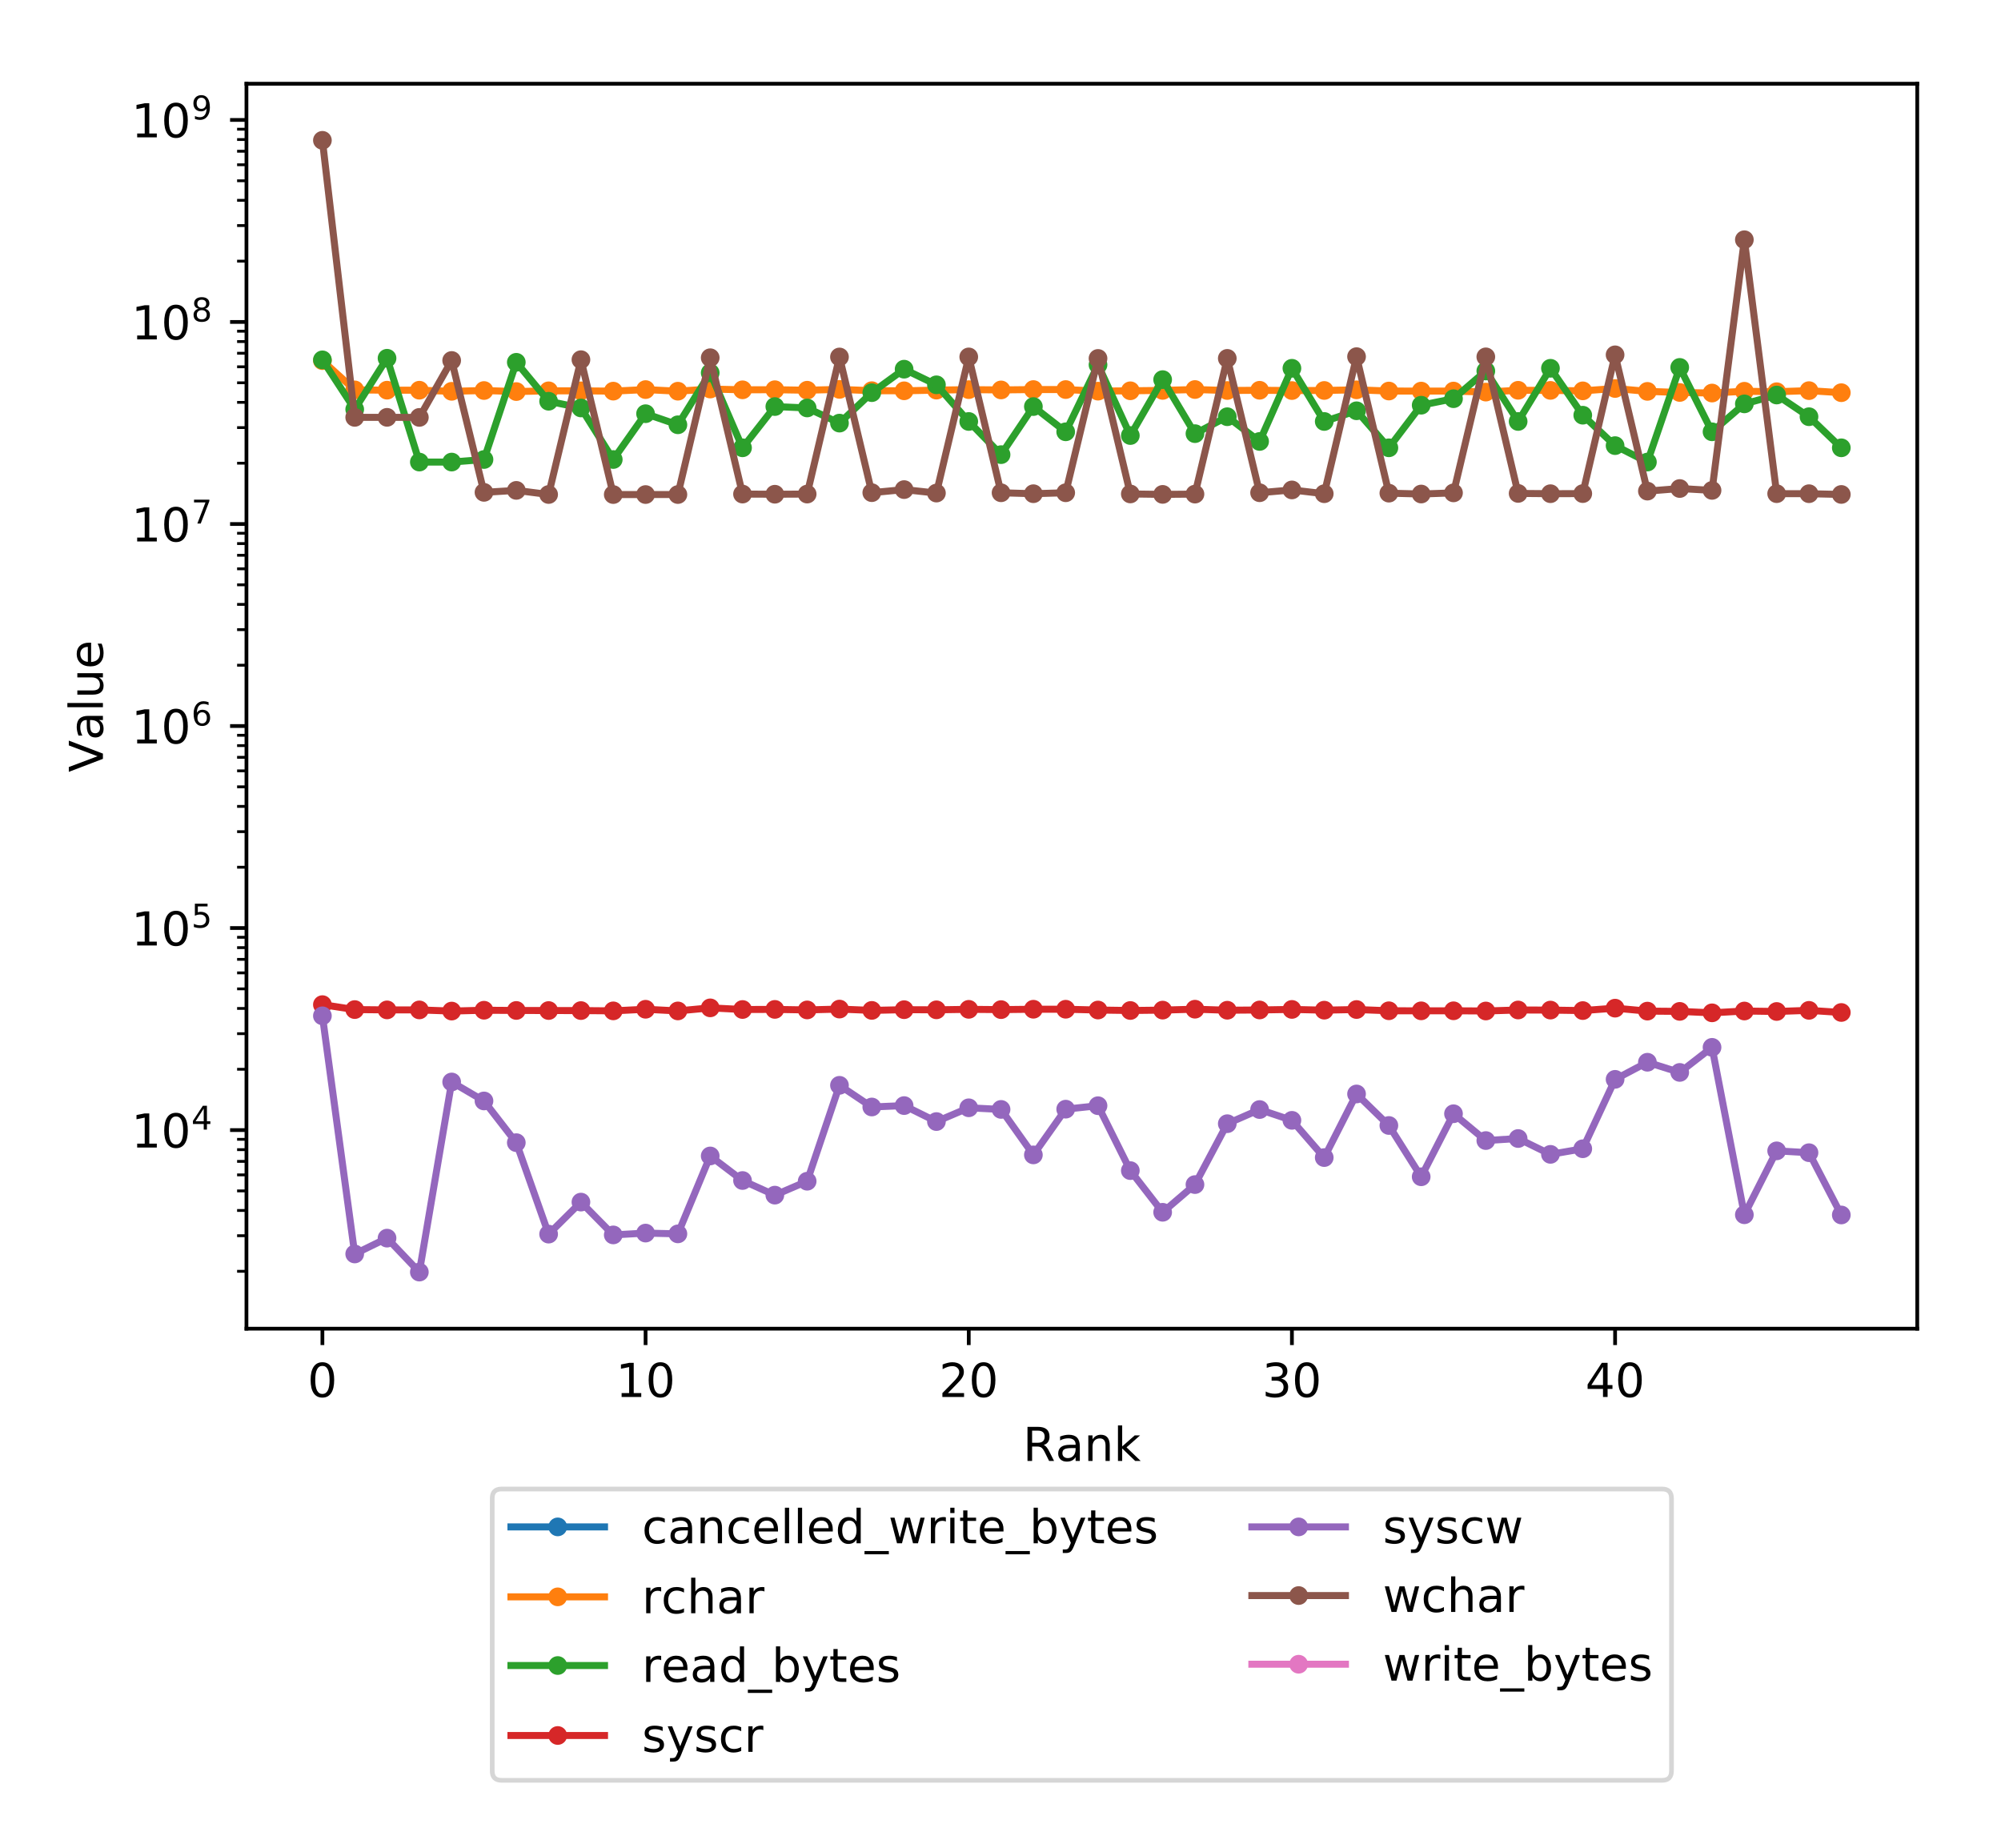 <?xml version="1.0" encoding="utf-8" standalone="no"?>
<!DOCTYPE svg PUBLIC "-//W3C//DTD SVG 1.1//EN"
  "http://www.w3.org/Graphics/SVG/1.1/DTD/svg11.dtd">
<!-- Created with matplotlib (http://matplotlib.org/) -->
<svg height="394.953pt" version="1.1" viewBox="0 0 427.698 394.953" width="427.698pt" xmlns="http://www.w3.org/2000/svg" xmlns:xlink="http://www.w3.org/1999/xlink">
 <defs>
  <style type="text/css">
*{stroke-linecap:butt;stroke-linejoin:round;}
  </style>
 </defs>
 <g id="figure_1">
  <g id="patch_1">
   <path d="M 0 394.953 
L 427.698 394.953 
L 427.698 0 
L 0 0 
z
" style="fill:#ffffff;"/>
  </g>
  <g id="axes_1">
   <g id="patch_2">
    <path d="M 52.678 284.012 
L 409.798 284.012 
L 409.798 17.9 
L 52.678 17.9 
z
" style="fill:#ffffff;"/>
   </g>
   <g id="matplotlib.axis_1">
    <g id="xtick_1">
     <g id="line2d_1">
      <defs>
       <path d="M 0 0 
L 0 3.5 
" id="maa40b015f2" style="stroke:#000000;stroke-width:0.8;"/>
      </defs>
      <g>
       <use style="stroke:#000000;stroke-width:0.8;" x="68.911" xlink:href="#maa40b015f2" y="284.012"/>
      </g>
     </g>
     <g id="text_1">
      <!-- 0 -->
      <defs>
       <path d="M 31.781 66.406 
Q 24.172 66.406 20.328 58.906 
Q 16.5 51.422 16.5 36.375 
Q 16.5 21.391 20.328 13.891 
Q 24.172 6.391 31.781 6.391 
Q 39.453 6.391 43.281 13.891 
Q 47.125 21.391 47.125 36.375 
Q 47.125 51.422 43.281 58.906 
Q 39.453 66.406 31.781 66.406 
z
M 31.781 74.219 
Q 44.047 74.219 50.516 64.516 
Q 56.984 54.828 56.984 36.375 
Q 56.984 17.969 50.516 8.266 
Q 44.047 -1.422 31.781 -1.422 
Q 19.531 -1.422 13.062 8.266 
Q 6.594 17.969 6.594 36.375 
Q 6.594 54.828 13.062 64.516 
Q 19.531 74.219 31.781 74.219 
z
" id="DejaVuSans-30"/>
      </defs>
      <g transform="translate(65.73 298.61)scale(0.1 -0.1)">
       <use xlink:href="#DejaVuSans-30"/>
      </g>
     </g>
    </g>
    <g id="xtick_2">
     <g id="line2d_2">
      <g>
       <use style="stroke:#000000;stroke-width:0.8;" x="137.986" xlink:href="#maa40b015f2" y="284.012"/>
      </g>
     </g>
     <g id="text_2">
      <!-- 10 -->
      <defs>
       <path d="M 12.406 8.297 
L 28.516 8.297 
L 28.516 63.922 
L 10.984 60.406 
L 10.984 69.391 
L 28.422 72.906 
L 38.281 72.906 
L 38.281 8.297 
L 54.391 8.297 
L 54.391 0 
L 12.406 0 
z
" id="DejaVuSans-31"/>
      </defs>
      <g transform="translate(131.624 298.61)scale(0.1 -0.1)">
       <use xlink:href="#DejaVuSans-31"/>
       <use x="63.623" xlink:href="#DejaVuSans-30"/>
      </g>
     </g>
    </g>
    <g id="xtick_3">
     <g id="line2d_3">
      <g>
       <use style="stroke:#000000;stroke-width:0.8;" x="207.062" xlink:href="#maa40b015f2" y="284.012"/>
      </g>
     </g>
     <g id="text_3">
      <!-- 20 -->
      <defs>
       <path d="M 19.188 8.297 
L 53.609 8.297 
L 53.609 0 
L 7.328 0 
L 7.328 8.297 
Q 12.938 14.109 22.625 23.891 
Q 32.328 33.688 34.812 36.531 
Q 39.547 41.844 41.422 45.531 
Q 43.312 49.219 43.312 52.781 
Q 43.312 58.594 39.234 62.25 
Q 35.156 65.922 28.609 65.922 
Q 23.969 65.922 18.812 64.312 
Q 13.672 62.703 7.812 59.422 
L 7.812 69.391 
Q 13.766 71.781 18.938 73 
Q 24.125 74.219 28.422 74.219 
Q 39.75 74.219 46.484 68.547 
Q 53.219 62.891 53.219 53.422 
Q 53.219 48.922 51.531 44.891 
Q 49.859 40.875 45.406 35.406 
Q 44.188 33.984 37.641 27.219 
Q 31.109 20.453 19.188 8.297 
z
" id="DejaVuSans-32"/>
      </defs>
      <g transform="translate(200.699 298.61)scale(0.1 -0.1)">
       <use xlink:href="#DejaVuSans-32"/>
       <use x="63.623" xlink:href="#DejaVuSans-30"/>
      </g>
     </g>
    </g>
    <g id="xtick_4">
     <g id="line2d_4">
      <g>
       <use style="stroke:#000000;stroke-width:0.8;" x="276.137" xlink:href="#maa40b015f2" y="284.012"/>
      </g>
     </g>
     <g id="text_4">
      <!-- 30 -->
      <defs>
       <path d="M 40.578 39.312 
Q 47.656 37.797 51.625 33 
Q 55.609 28.219 55.609 21.188 
Q 55.609 10.406 48.188 4.484 
Q 40.766 -1.422 27.094 -1.422 
Q 22.516 -1.422 17.656 -0.516 
Q 12.797 0.391 7.625 2.203 
L 7.625 11.719 
Q 11.719 9.328 16.594 8.109 
Q 21.484 6.891 26.812 6.891 
Q 36.078 6.891 40.938 10.547 
Q 45.797 14.203 45.797 21.188 
Q 45.797 27.641 41.281 31.266 
Q 36.766 34.906 28.719 34.906 
L 20.219 34.906 
L 20.219 43.016 
L 29.109 43.016 
Q 36.375 43.016 40.234 45.922 
Q 44.094 48.828 44.094 54.297 
Q 44.094 59.906 40.109 62.906 
Q 36.141 65.922 28.719 65.922 
Q 24.656 65.922 20.016 65.031 
Q 15.375 64.156 9.812 62.312 
L 9.812 71.094 
Q 15.438 72.656 20.344 73.438 
Q 25.25 74.219 29.594 74.219 
Q 40.828 74.219 47.359 69.109 
Q 53.906 64.016 53.906 55.328 
Q 53.906 49.266 50.438 45.094 
Q 46.969 40.922 40.578 39.312 
z
" id="DejaVuSans-33"/>
      </defs>
      <g transform="translate(269.775 298.61)scale(0.1 -0.1)">
       <use xlink:href="#DejaVuSans-33"/>
       <use x="63.623" xlink:href="#DejaVuSans-30"/>
      </g>
     </g>
    </g>
    <g id="xtick_5">
     <g id="line2d_5">
      <g>
       <use style="stroke:#000000;stroke-width:0.8;" x="345.213" xlink:href="#maa40b015f2" y="284.012"/>
      </g>
     </g>
     <g id="text_5">
      <!-- 40 -->
      <defs>
       <path d="M 37.797 64.312 
L 12.891 25.391 
L 37.797 25.391 
z
M 35.203 72.906 
L 47.609 72.906 
L 47.609 25.391 
L 58.016 25.391 
L 58.016 17.188 
L 47.609 17.188 
L 47.609 0 
L 37.797 0 
L 37.797 17.188 
L 4.891 17.188 
L 4.891 26.703 
z
" id="DejaVuSans-34"/>
      </defs>
      <g transform="translate(338.85 298.61)scale(0.1 -0.1)">
       <use xlink:href="#DejaVuSans-34"/>
       <use x="63.623" xlink:href="#DejaVuSans-30"/>
      </g>
     </g>
    </g>
    <g id="text_6">
     <!-- Rank -->
     <defs>
      <path d="M 44.391 34.188 
Q 47.562 33.109 50.562 29.594 
Q 53.562 26.078 56.594 19.922 
L 66.609 0 
L 56 0 
L 46.688 18.703 
Q 43.062 26.031 39.672 28.422 
Q 36.281 30.812 30.422 30.812 
L 19.672 30.812 
L 19.672 0 
L 9.812 0 
L 9.812 72.906 
L 32.078 72.906 
Q 44.578 72.906 50.734 67.672 
Q 56.891 62.453 56.891 51.906 
Q 56.891 45.016 53.688 40.469 
Q 50.484 35.938 44.391 34.188 
z
M 19.672 64.797 
L 19.672 38.922 
L 32.078 38.922 
Q 39.203 38.922 42.844 42.219 
Q 46.484 45.516 46.484 51.906 
Q 46.484 58.297 42.844 61.547 
Q 39.203 64.797 32.078 64.797 
z
" id="DejaVuSans-52"/>
      <path d="M 34.281 27.484 
Q 23.391 27.484 19.188 25 
Q 14.984 22.516 14.984 16.5 
Q 14.984 11.719 18.141 8.906 
Q 21.297 6.109 26.703 6.109 
Q 34.188 6.109 38.703 11.406 
Q 43.219 16.703 43.219 25.484 
L 43.219 27.484 
z
M 52.203 31.203 
L 52.203 0 
L 43.219 0 
L 43.219 8.297 
Q 40.141 3.328 35.547 0.953 
Q 30.953 -1.422 24.312 -1.422 
Q 15.922 -1.422 10.953 3.297 
Q 6 8.016 6 15.922 
Q 6 25.141 12.172 29.828 
Q 18.359 34.516 30.609 34.516 
L 43.219 34.516 
L 43.219 35.406 
Q 43.219 41.609 39.141 45 
Q 35.062 48.391 27.688 48.391 
Q 23 48.391 18.547 47.266 
Q 14.109 46.141 10.016 43.891 
L 10.016 52.203 
Q 14.938 54.109 19.578 55.047 
Q 24.219 56 28.609 56 
Q 40.484 56 46.344 49.844 
Q 52.203 43.703 52.203 31.203 
z
" id="DejaVuSans-61"/>
      <path d="M 54.891 33.016 
L 54.891 0 
L 45.906 0 
L 45.906 32.719 
Q 45.906 40.484 42.875 44.328 
Q 39.844 48.188 33.797 48.188 
Q 26.516 48.188 22.312 43.547 
Q 18.109 38.922 18.109 30.906 
L 18.109 0 
L 9.078 0 
L 9.078 54.688 
L 18.109 54.688 
L 18.109 46.188 
Q 21.344 51.125 25.703 53.562 
Q 30.078 56 35.797 56 
Q 45.219 56 50.047 50.172 
Q 54.891 44.344 54.891 33.016 
z
" id="DejaVuSans-6e"/>
      <path d="M 9.078 75.984 
L 18.109 75.984 
L 18.109 31.109 
L 44.922 54.688 
L 56.391 54.688 
L 27.391 29.109 
L 57.625 0 
L 45.906 0 
L 18.109 26.703 
L 18.109 0 
L 9.078 0 
z
" id="DejaVuSans-6b"/>
     </defs>
     <g transform="translate(218.637 312.289)scale(0.1 -0.1)">
      <use xlink:href="#DejaVuSans-52"/>
      <use x="69.451" xlink:href="#DejaVuSans-61"/>
      <use x="130.73" xlink:href="#DejaVuSans-6e"/>
      <use x="194.109" xlink:href="#DejaVuSans-6b"/>
     </g>
    </g>
   </g>
   <g id="matplotlib.axis_2">
    <g id="ytick_1">
     <g id="line2d_6">
      <defs>
       <path d="M 0 0 
L -3.5 0 
" id="m7459da55ac" style="stroke:#000000;stroke-width:0.8;"/>
      </defs>
      <g>
       <use style="stroke:#000000;stroke-width:0.8;" x="52.678" xlink:href="#m7459da55ac" y="241.56"/>
      </g>
     </g>
     <g id="text_7">
      <!-- $\mathdefault{10^{4}}$ -->
      <g transform="translate(28.078 245.359)scale(0.1 -0.1)">
       <use transform="translate(0 0.684)" xlink:href="#DejaVuSans-31"/>
       <use transform="translate(63.623 0.684)" xlink:href="#DejaVuSans-30"/>
       <use transform="translate(128.203 38.966)scale(0.7)" xlink:href="#DejaVuSans-34"/>
      </g>
     </g>
    </g>
    <g id="ytick_2">
     <g id="line2d_7">
      <g>
       <use style="stroke:#000000;stroke-width:0.8;" x="52.678" xlink:href="#m7459da55ac" y="198.376"/>
      </g>
     </g>
     <g id="text_8">
      <!-- $\mathdefault{10^{5}}$ -->
      <defs>
       <path d="M 10.797 72.906 
L 49.516 72.906 
L 49.516 64.594 
L 19.828 64.594 
L 19.828 46.734 
Q 21.969 47.469 24.109 47.828 
Q 26.266 48.188 28.422 48.188 
Q 40.625 48.188 47.75 41.5 
Q 54.891 34.812 54.891 23.391 
Q 54.891 11.625 47.562 5.094 
Q 40.234 -1.422 26.906 -1.422 
Q 22.312 -1.422 17.547 -0.641 
Q 12.797 0.141 7.719 1.703 
L 7.719 11.625 
Q 12.109 9.234 16.797 8.062 
Q 21.484 6.891 26.703 6.891 
Q 35.156 6.891 40.078 11.328 
Q 45.016 15.766 45.016 23.391 
Q 45.016 31 40.078 35.438 
Q 35.156 39.891 26.703 39.891 
Q 22.75 39.891 18.812 39.016 
Q 14.891 38.141 10.797 36.281 
z
" id="DejaVuSans-35"/>
      </defs>
      <g transform="translate(28.078 202.175)scale(0.1 -0.1)">
       <use transform="translate(0 0.684)" xlink:href="#DejaVuSans-31"/>
       <use transform="translate(63.623 0.684)" xlink:href="#DejaVuSans-30"/>
       <use transform="translate(128.203 38.966)scale(0.7)" xlink:href="#DejaVuSans-35"/>
      </g>
     </g>
    </g>
    <g id="ytick_3">
     <g id="line2d_8">
      <g>
       <use style="stroke:#000000;stroke-width:0.8;" x="52.678" xlink:href="#m7459da55ac" y="155.192"/>
      </g>
     </g>
     <g id="text_9">
      <!-- $\mathdefault{10^{6}}$ -->
      <defs>
       <path d="M 33.016 40.375 
Q 26.375 40.375 22.484 35.828 
Q 18.609 31.297 18.609 23.391 
Q 18.609 15.531 22.484 10.953 
Q 26.375 6.391 33.016 6.391 
Q 39.656 6.391 43.531 10.953 
Q 47.406 15.531 47.406 23.391 
Q 47.406 31.297 43.531 35.828 
Q 39.656 40.375 33.016 40.375 
z
M 52.594 71.297 
L 52.594 62.312 
Q 48.875 64.062 45.094 64.984 
Q 41.312 65.922 37.594 65.922 
Q 27.828 65.922 22.672 59.328 
Q 17.531 52.734 16.797 39.406 
Q 19.672 43.656 24.016 45.922 
Q 28.375 48.188 33.594 48.188 
Q 44.578 48.188 50.953 41.516 
Q 57.328 34.859 57.328 23.391 
Q 57.328 12.156 50.688 5.359 
Q 44.047 -1.422 33.016 -1.422 
Q 20.359 -1.422 13.672 8.266 
Q 6.984 17.969 6.984 36.375 
Q 6.984 53.656 15.188 63.938 
Q 23.391 74.219 37.203 74.219 
Q 40.922 74.219 44.703 73.484 
Q 48.484 72.75 52.594 71.297 
z
" id="DejaVuSans-36"/>
      </defs>
      <g transform="translate(28.078 158.991)scale(0.1 -0.1)">
       <use transform="translate(0 0.766)" xlink:href="#DejaVuSans-31"/>
       <use transform="translate(63.623 0.766)" xlink:href="#DejaVuSans-30"/>
       <use transform="translate(128.203 39.047)scale(0.7)" xlink:href="#DejaVuSans-36"/>
      </g>
     </g>
    </g>
    <g id="ytick_4">
     <g id="line2d_9">
      <g>
       <use style="stroke:#000000;stroke-width:0.8;" x="52.678" xlink:href="#m7459da55ac" y="112.007"/>
      </g>
     </g>
     <g id="text_10">
      <!-- $\mathdefault{10^{7}}$ -->
      <defs>
       <path d="M 8.203 72.906 
L 55.078 72.906 
L 55.078 68.703 
L 28.609 0 
L 18.312 0 
L 43.219 64.594 
L 8.203 64.594 
z
" id="DejaVuSans-37"/>
      </defs>
      <g transform="translate(28.078 115.807)scale(0.1 -0.1)">
       <use transform="translate(0 0.684)" xlink:href="#DejaVuSans-31"/>
       <use transform="translate(63.623 0.684)" xlink:href="#DejaVuSans-30"/>
       <use transform="translate(128.203 38.966)scale(0.7)" xlink:href="#DejaVuSans-37"/>
      </g>
     </g>
    </g>
    <g id="ytick_5">
     <g id="line2d_10">
      <g>
       <use style="stroke:#000000;stroke-width:0.8;" x="52.678" xlink:href="#m7459da55ac" y="68.823"/>
      </g>
     </g>
     <g id="text_11">
      <!-- $\mathdefault{10^{8}}$ -->
      <defs>
       <path d="M 31.781 34.625 
Q 24.75 34.625 20.719 30.859 
Q 16.703 27.094 16.703 20.516 
Q 16.703 13.922 20.719 10.156 
Q 24.75 6.391 31.781 6.391 
Q 38.812 6.391 42.859 10.172 
Q 46.922 13.969 46.922 20.516 
Q 46.922 27.094 42.891 30.859 
Q 38.875 34.625 31.781 34.625 
z
M 21.922 38.812 
Q 15.578 40.375 12.031 44.719 
Q 8.5 49.078 8.5 55.328 
Q 8.5 64.062 14.719 69.141 
Q 20.953 74.219 31.781 74.219 
Q 42.672 74.219 48.875 69.141 
Q 55.078 64.062 55.078 55.328 
Q 55.078 49.078 51.531 44.719 
Q 48 40.375 41.703 38.812 
Q 48.828 37.156 52.797 32.312 
Q 56.781 27.484 56.781 20.516 
Q 56.781 9.906 50.312 4.234 
Q 43.844 -1.422 31.781 -1.422 
Q 19.734 -1.422 13.25 4.234 
Q 6.781 9.906 6.781 20.516 
Q 6.781 27.484 10.781 32.312 
Q 14.797 37.156 21.922 38.812 
z
M 18.312 54.391 
Q 18.312 48.734 21.844 45.562 
Q 25.391 42.391 31.781 42.391 
Q 38.141 42.391 41.719 45.562 
Q 45.312 48.734 45.312 54.391 
Q 45.312 60.062 41.719 63.234 
Q 38.141 66.406 31.781 66.406 
Q 25.391 66.406 21.844 63.234 
Q 18.312 60.062 18.312 54.391 
z
" id="DejaVuSans-38"/>
      </defs>
      <g transform="translate(28.078 72.622)scale(0.1 -0.1)">
       <use transform="translate(0 0.766)" xlink:href="#DejaVuSans-31"/>
       <use transform="translate(63.623 0.766)" xlink:href="#DejaVuSans-30"/>
       <use transform="translate(128.203 39.047)scale(0.7)" xlink:href="#DejaVuSans-38"/>
      </g>
     </g>
    </g>
    <g id="ytick_6">
     <g id="line2d_11">
      <g>
       <use style="stroke:#000000;stroke-width:0.8;" x="52.678" xlink:href="#m7459da55ac" y="25.639"/>
      </g>
     </g>
     <g id="text_12">
      <!-- $\mathdefault{10^{9}}$ -->
      <defs>
       <path d="M 10.984 1.516 
L 10.984 10.5 
Q 14.703 8.734 18.5 7.812 
Q 22.312 6.891 25.984 6.891 
Q 35.75 6.891 40.891 13.453 
Q 46.047 20.016 46.781 33.406 
Q 43.953 29.203 39.594 26.953 
Q 35.25 24.703 29.984 24.703 
Q 19.047 24.703 12.672 31.312 
Q 6.297 37.938 6.297 49.422 
Q 6.297 60.641 12.938 67.422 
Q 19.578 74.219 30.609 74.219 
Q 43.266 74.219 49.922 64.516 
Q 56.594 54.828 56.594 36.375 
Q 56.594 19.141 48.406 8.859 
Q 40.234 -1.422 26.422 -1.422 
Q 22.703 -1.422 18.891 -0.688 
Q 15.094 0.047 10.984 1.516 
z
M 30.609 32.422 
Q 37.25 32.422 41.125 36.953 
Q 45.016 41.5 45.016 49.422 
Q 45.016 57.281 41.125 61.844 
Q 37.25 66.406 30.609 66.406 
Q 23.969 66.406 20.094 61.844 
Q 16.219 57.281 16.219 49.422 
Q 16.219 41.5 20.094 36.953 
Q 23.969 32.422 30.609 32.422 
z
" id="DejaVuSans-39"/>
      </defs>
      <g transform="translate(28.078 29.438)scale(0.1 -0.1)">
       <use transform="translate(0 0.766)" xlink:href="#DejaVuSans-31"/>
       <use transform="translate(63.623 0.766)" xlink:href="#DejaVuSans-30"/>
       <use transform="translate(128.203 39.047)scale(0.7)" xlink:href="#DejaVuSans-39"/>
      </g>
     </g>
    </g>
    <g id="ytick_7">
     <g id="line2d_12">
      <defs>
       <path d="M 0 0 
L -2 0 
" id="m26b1cdf27c" style="stroke:#000000;stroke-width:0.6;"/>
      </defs>
      <g>
       <use style="stroke:#000000;stroke-width:0.6;" x="52.678" xlink:href="#m26b1cdf27c" y="271.745"/>
      </g>
     </g>
    </g>
    <g id="ytick_8">
     <g id="line2d_13">
      <g>
       <use style="stroke:#000000;stroke-width:0.6;" x="52.678" xlink:href="#m26b1cdf27c" y="264.14"/>
      </g>
     </g>
    </g>
    <g id="ytick_9">
     <g id="line2d_14">
      <g>
       <use style="stroke:#000000;stroke-width:0.6;" x="52.678" xlink:href="#m26b1cdf27c" y="258.745"/>
      </g>
     </g>
    </g>
    <g id="ytick_10">
     <g id="line2d_15">
      <g>
       <use style="stroke:#000000;stroke-width:0.6;" x="52.678" xlink:href="#m26b1cdf27c" y="254.56"/>
      </g>
     </g>
    </g>
    <g id="ytick_11">
     <g id="line2d_16">
      <g>
       <use style="stroke:#000000;stroke-width:0.6;" x="52.678" xlink:href="#m26b1cdf27c" y="251.141"/>
      </g>
     </g>
    </g>
    <g id="ytick_12">
     <g id="line2d_17">
      <g>
       <use style="stroke:#000000;stroke-width:0.6;" x="52.678" xlink:href="#m26b1cdf27c" y="248.25"/>
      </g>
     </g>
    </g>
    <g id="ytick_13">
     <g id="line2d_18">
      <g>
       <use style="stroke:#000000;stroke-width:0.6;" x="52.678" xlink:href="#m26b1cdf27c" y="245.745"/>
      </g>
     </g>
    </g>
    <g id="ytick_14">
     <g id="line2d_19">
      <g>
       <use style="stroke:#000000;stroke-width:0.6;" x="52.678" xlink:href="#m26b1cdf27c" y="243.536"/>
      </g>
     </g>
    </g>
    <g id="ytick_15">
     <g id="line2d_20">
      <g>
       <use style="stroke:#000000;stroke-width:0.6;" x="52.678" xlink:href="#m26b1cdf27c" y="228.56"/>
      </g>
     </g>
    </g>
    <g id="ytick_16">
     <g id="line2d_21">
      <g>
       <use style="stroke:#000000;stroke-width:0.6;" x="52.678" xlink:href="#m26b1cdf27c" y="220.956"/>
      </g>
     </g>
    </g>
    <g id="ytick_17">
     <g id="line2d_22">
      <g>
       <use style="stroke:#000000;stroke-width:0.6;" x="52.678" xlink:href="#m26b1cdf27c" y="215.561"/>
      </g>
     </g>
    </g>
    <g id="ytick_18">
     <g id="line2d_23">
      <g>
       <use style="stroke:#000000;stroke-width:0.6;" x="52.678" xlink:href="#m26b1cdf27c" y="211.376"/>
      </g>
     </g>
    </g>
    <g id="ytick_19">
     <g id="line2d_24">
      <g>
       <use style="stroke:#000000;stroke-width:0.6;" x="52.678" xlink:href="#m26b1cdf27c" y="207.956"/>
      </g>
     </g>
    </g>
    <g id="ytick_20">
     <g id="line2d_25">
      <g>
       <use style="stroke:#000000;stroke-width:0.6;" x="52.678" xlink:href="#m26b1cdf27c" y="205.065"/>
      </g>
     </g>
    </g>
    <g id="ytick_21">
     <g id="line2d_26">
      <g>
       <use style="stroke:#000000;stroke-width:0.6;" x="52.678" xlink:href="#m26b1cdf27c" y="202.561"/>
      </g>
     </g>
    </g>
    <g id="ytick_22">
     <g id="line2d_27">
      <g>
       <use style="stroke:#000000;stroke-width:0.6;" x="52.678" xlink:href="#m26b1cdf27c" y="200.352"/>
      </g>
     </g>
    </g>
    <g id="ytick_23">
     <g id="line2d_28">
      <g>
       <use style="stroke:#000000;stroke-width:0.6;" x="52.678" xlink:href="#m26b1cdf27c" y="185.376"/>
      </g>
     </g>
    </g>
    <g id="ytick_24">
     <g id="line2d_29">
      <g>
       <use style="stroke:#000000;stroke-width:0.6;" x="52.678" xlink:href="#m26b1cdf27c" y="177.772"/>
      </g>
     </g>
    </g>
    <g id="ytick_25">
     <g id="line2d_30">
      <g>
       <use style="stroke:#000000;stroke-width:0.6;" x="52.678" xlink:href="#m26b1cdf27c" y="172.376"/>
      </g>
     </g>
    </g>
    <g id="ytick_26">
     <g id="line2d_31">
      <g>
       <use style="stroke:#000000;stroke-width:0.6;" x="52.678" xlink:href="#m26b1cdf27c" y="168.191"/>
      </g>
     </g>
    </g>
    <g id="ytick_27">
     <g id="line2d_32">
      <g>
       <use style="stroke:#000000;stroke-width:0.6;" x="52.678" xlink:href="#m26b1cdf27c" y="164.772"/>
      </g>
     </g>
    </g>
    <g id="ytick_28">
     <g id="line2d_33">
      <g>
       <use style="stroke:#000000;stroke-width:0.6;" x="52.678" xlink:href="#m26b1cdf27c" y="161.881"/>
      </g>
     </g>
    </g>
    <g id="ytick_29">
     <g id="line2d_34">
      <g>
       <use style="stroke:#000000;stroke-width:0.6;" x="52.678" xlink:href="#m26b1cdf27c" y="159.377"/>
      </g>
     </g>
    </g>
    <g id="ytick_30">
     <g id="line2d_35">
      <g>
       <use style="stroke:#000000;stroke-width:0.6;" x="52.678" xlink:href="#m26b1cdf27c" y="157.168"/>
      </g>
     </g>
    </g>
    <g id="ytick_31">
     <g id="line2d_36">
      <g>
       <use style="stroke:#000000;stroke-width:0.6;" x="52.678" xlink:href="#m26b1cdf27c" y="142.192"/>
      </g>
     </g>
    </g>
    <g id="ytick_32">
     <g id="line2d_37">
      <g>
       <use style="stroke:#000000;stroke-width:0.6;" x="52.678" xlink:href="#m26b1cdf27c" y="134.587"/>
      </g>
     </g>
    </g>
    <g id="ytick_33">
     <g id="line2d_38">
      <g>
       <use style="stroke:#000000;stroke-width:0.6;" x="52.678" xlink:href="#m26b1cdf27c" y="129.192"/>
      </g>
     </g>
    </g>
    <g id="ytick_34">
     <g id="line2d_39">
      <g>
       <use style="stroke:#000000;stroke-width:0.6;" x="52.678" xlink:href="#m26b1cdf27c" y="125.007"/>
      </g>
     </g>
    </g>
    <g id="ytick_35">
     <g id="line2d_40">
      <g>
       <use style="stroke:#000000;stroke-width:0.6;" x="52.678" xlink:href="#m26b1cdf27c" y="121.588"/>
      </g>
     </g>
    </g>
    <g id="ytick_36">
     <g id="line2d_41">
      <g>
       <use style="stroke:#000000;stroke-width:0.6;" x="52.678" xlink:href="#m26b1cdf27c" y="118.697"/>
      </g>
     </g>
    </g>
    <g id="ytick_37">
     <g id="line2d_42">
      <g>
       <use style="stroke:#000000;stroke-width:0.6;" x="52.678" xlink:href="#m26b1cdf27c" y="116.192"/>
      </g>
     </g>
    </g>
    <g id="ytick_38">
     <g id="line2d_43">
      <g>
       <use style="stroke:#000000;stroke-width:0.6;" x="52.678" xlink:href="#m26b1cdf27c" y="113.983"/>
      </g>
     </g>
    </g>
    <g id="ytick_39">
     <g id="line2d_44">
      <g>
       <use style="stroke:#000000;stroke-width:0.6;" x="52.678" xlink:href="#m26b1cdf27c" y="99.008"/>
      </g>
     </g>
    </g>
    <g id="ytick_40">
     <g id="line2d_45">
      <g>
       <use style="stroke:#000000;stroke-width:0.6;" x="52.678" xlink:href="#m26b1cdf27c" y="91.403"/>
      </g>
     </g>
    </g>
    <g id="ytick_41">
     <g id="line2d_46">
      <g>
       <use style="stroke:#000000;stroke-width:0.6;" x="52.678" xlink:href="#m26b1cdf27c" y="86.008"/>
      </g>
     </g>
    </g>
    <g id="ytick_42">
     <g id="line2d_47">
      <g>
       <use style="stroke:#000000;stroke-width:0.6;" x="52.678" xlink:href="#m26b1cdf27c" y="81.823"/>
      </g>
     </g>
    </g>
    <g id="ytick_43">
     <g id="line2d_48">
      <g>
       <use style="stroke:#000000;stroke-width:0.6;" x="52.678" xlink:href="#m26b1cdf27c" y="78.403"/>
      </g>
     </g>
    </g>
    <g id="ytick_44">
     <g id="line2d_49">
      <g>
       <use style="stroke:#000000;stroke-width:0.6;" x="52.678" xlink:href="#m26b1cdf27c" y="75.512"/>
      </g>
     </g>
    </g>
    <g id="ytick_45">
     <g id="line2d_50">
      <g>
       <use style="stroke:#000000;stroke-width:0.6;" x="52.678" xlink:href="#m26b1cdf27c" y="73.008"/>
      </g>
     </g>
    </g>
    <g id="ytick_46">
     <g id="line2d_51">
      <g>
       <use style="stroke:#000000;stroke-width:0.6;" x="52.678" xlink:href="#m26b1cdf27c" y="70.799"/>
      </g>
     </g>
    </g>
    <g id="ytick_47">
     <g id="line2d_52">
      <g>
       <use style="stroke:#000000;stroke-width:0.6;" x="52.678" xlink:href="#m26b1cdf27c" y="55.823"/>
      </g>
     </g>
    </g>
    <g id="ytick_48">
     <g id="line2d_53">
      <g>
       <use style="stroke:#000000;stroke-width:0.6;" x="52.678" xlink:href="#m26b1cdf27c" y="48.219"/>
      </g>
     </g>
    </g>
    <g id="ytick_49">
     <g id="line2d_54">
      <g>
       <use style="stroke:#000000;stroke-width:0.6;" x="52.678" xlink:href="#m26b1cdf27c" y="42.824"/>
      </g>
     </g>
    </g>
    <g id="ytick_50">
     <g id="line2d_55">
      <g>
       <use style="stroke:#000000;stroke-width:0.6;" x="52.678" xlink:href="#m26b1cdf27c" y="38.639"/>
      </g>
     </g>
    </g>
    <g id="ytick_51">
     <g id="line2d_56">
      <g>
       <use style="stroke:#000000;stroke-width:0.6;" x="52.678" xlink:href="#m26b1cdf27c" y="35.219"/>
      </g>
     </g>
    </g>
    <g id="ytick_52">
     <g id="line2d_57">
      <g>
       <use style="stroke:#000000;stroke-width:0.6;" x="52.678" xlink:href="#m26b1cdf27c" y="32.328"/>
      </g>
     </g>
    </g>
    <g id="ytick_53">
     <g id="line2d_58">
      <g>
       <use style="stroke:#000000;stroke-width:0.6;" x="52.678" xlink:href="#m26b1cdf27c" y="29.824"/>
      </g>
     </g>
    </g>
    <g id="ytick_54">
     <g id="line2d_59">
      <g>
       <use style="stroke:#000000;stroke-width:0.6;" x="52.678" xlink:href="#m26b1cdf27c" y="27.615"/>
      </g>
     </g>
    </g>
    <g id="text_13">
     <!-- Value -->
     <defs>
      <path d="M 28.609 0 
L 0.781 72.906 
L 11.078 72.906 
L 34.188 11.531 
L 57.328 72.906 
L 67.578 72.906 
L 39.797 0 
z
" id="DejaVuSans-56"/>
      <path d="M 9.422 75.984 
L 18.406 75.984 
L 18.406 0 
L 9.422 0 
z
" id="DejaVuSans-6c"/>
      <path d="M 8.5 21.578 
L 8.5 54.688 
L 17.484 54.688 
L 17.484 21.922 
Q 17.484 14.156 20.5 10.266 
Q 23.531 6.391 29.594 6.391 
Q 36.859 6.391 41.078 11.031 
Q 45.312 15.672 45.312 23.688 
L 45.312 54.688 
L 54.297 54.688 
L 54.297 0 
L 45.312 0 
L 45.312 8.406 
Q 42.047 3.422 37.719 1 
Q 33.406 -1.422 27.688 -1.422 
Q 18.266 -1.422 13.375 4.438 
Q 8.5 10.297 8.5 21.578 
z
M 31.109 56 
z
" id="DejaVuSans-75"/>
      <path d="M 56.203 29.594 
L 56.203 25.203 
L 14.891 25.203 
Q 15.484 15.922 20.484 11.062 
Q 25.484 6.203 34.422 6.203 
Q 39.594 6.203 44.453 7.469 
Q 49.312 8.734 54.109 11.281 
L 54.109 2.781 
Q 49.266 0.734 44.188 -0.344 
Q 39.109 -1.422 33.891 -1.422 
Q 20.797 -1.422 13.156 6.188 
Q 5.516 13.812 5.516 26.812 
Q 5.516 40.234 12.766 48.109 
Q 20.016 56 32.328 56 
Q 43.359 56 49.781 48.891 
Q 56.203 41.797 56.203 29.594 
z
M 47.219 32.234 
Q 47.125 39.594 43.094 43.984 
Q 39.062 48.391 32.422 48.391 
Q 24.906 48.391 20.391 44.141 
Q 15.875 39.891 15.188 32.172 
z
" id="DejaVuSans-65"/>
     </defs>
     <g transform="translate(21.998 165.069)rotate(-90)scale(0.1 -0.1)">
      <use xlink:href="#DejaVuSans-56"/>
      <use x="68.299" xlink:href="#DejaVuSans-61"/>
      <use x="129.578" xlink:href="#DejaVuSans-6c"/>
      <use x="157.361" xlink:href="#DejaVuSans-75"/>
      <use x="220.74" xlink:href="#DejaVuSans-65"/>
     </g>
    </g>
   </g>
   <g id="line2d_60">
    <path clip-path="url(#p840ae1d5f5)" style="fill:none;stroke:#1f77b4;stroke-linecap:square;stroke-width:1.5;"/>
    <defs>
     <path d="M 0 1.5 
C 0.398 1.5 0.779 1.342 1.061 1.061 
C 1.342 0.779 1.5 0.398 1.5 0 
C 1.5 -0.398 1.342 -0.779 1.061 -1.061 
C 0.779 -1.342 0.398 -1.5 0 -1.5 
C -0.398 -1.5 -0.779 -1.342 -1.061 -1.061 
C -1.342 -0.779 -1.5 -0.398 -1.5 0 
C -1.5 0.398 -1.342 0.779 -1.061 1.061 
C -0.779 1.342 -0.398 1.5 0 1.5 
z
" id="mb22769f269" style="stroke:#1f77b4;"/>
    </defs>
    <g clip-path="url(#p840ae1d5f5)"/>
   </g>
   <g id="line2d_61">
    <path clip-path="url(#p840ae1d5f5)" d="M 68.911 77.087 
L 75.818 83.342 
L 82.726 83.405 
L 89.633 83.409 
L 96.541 83.646 
L 103.449 83.477 
L 110.356 83.7 
L 117.264 83.54 
L 124.171 83.544 
L 131.079 83.608 
L 137.986 83.276 
L 144.894 83.621 
L 151.801 83.157 
L 158.709 83.325 
L 165.616 83.304 
L 172.524 83.413 
L 179.432 83.234 
L 186.339 83.51 
L 193.247 83.538 
L 200.154 83.392 
L 207.062 83.287 
L 213.969 83.35 
L 220.877 83.271 
L 227.784 83.271 
L 234.692 83.611 
L 241.599 83.532 
L 248.507 83.451 
L 255.415 83.263 
L 262.322 83.473 
L 269.23 83.422 
L 276.137 83.483 
L 283.045 83.464 
L 289.952 83.325 
L 296.86 83.586 
L 303.767 83.599 
L 310.675 83.591 
L 317.582 83.811 
L 324.49 83.426 
L 331.398 83.447 
L 338.305 83.548 
L 345.213 83.043 
L 352.12 83.659 
L 359.028 83.893 
L 365.935 84.015 
L 372.843 83.633 
L 379.75 83.735 
L 386.658 83.502 
L 393.565 83.941 
" style="fill:none;stroke:#ff7f0e;stroke-linecap:square;stroke-width:1.5;"/>
    <defs>
     <path d="M 0 1.5 
C 0.398 1.5 0.779 1.342 1.061 1.061 
C 1.342 0.779 1.5 0.398 1.5 0 
C 1.5 -0.398 1.342 -0.779 1.061 -1.061 
C 0.779 -1.342 0.398 -1.5 0 -1.5 
C -0.398 -1.5 -0.779 -1.342 -1.061 -1.061 
C -1.342 -0.779 -1.5 -0.398 -1.5 0 
C -1.5 0.398 -1.342 0.779 -1.061 1.061 
C -0.779 1.342 -0.398 1.5 0 1.5 
z
" id="mb52001e19a" style="stroke:#ff7f0e;"/>
    </defs>
    <g clip-path="url(#p840ae1d5f5)">
     <use style="fill:#ff7f0e;stroke:#ff7f0e;" x="68.911" xlink:href="#mb52001e19a" y="77.087"/>
     <use style="fill:#ff7f0e;stroke:#ff7f0e;" x="75.818" xlink:href="#mb52001e19a" y="83.342"/>
     <use style="fill:#ff7f0e;stroke:#ff7f0e;" x="82.726" xlink:href="#mb52001e19a" y="83.405"/>
     <use style="fill:#ff7f0e;stroke:#ff7f0e;" x="89.633" xlink:href="#mb52001e19a" y="83.409"/>
     <use style="fill:#ff7f0e;stroke:#ff7f0e;" x="96.541" xlink:href="#mb52001e19a" y="83.646"/>
     <use style="fill:#ff7f0e;stroke:#ff7f0e;" x="103.449" xlink:href="#mb52001e19a" y="83.477"/>
     <use style="fill:#ff7f0e;stroke:#ff7f0e;" x="110.356" xlink:href="#mb52001e19a" y="83.7"/>
     <use style="fill:#ff7f0e;stroke:#ff7f0e;" x="117.264" xlink:href="#mb52001e19a" y="83.54"/>
     <use style="fill:#ff7f0e;stroke:#ff7f0e;" x="124.171" xlink:href="#mb52001e19a" y="83.544"/>
     <use style="fill:#ff7f0e;stroke:#ff7f0e;" x="131.079" xlink:href="#mb52001e19a" y="83.608"/>
     <use style="fill:#ff7f0e;stroke:#ff7f0e;" x="137.986" xlink:href="#mb52001e19a" y="83.276"/>
     <use style="fill:#ff7f0e;stroke:#ff7f0e;" x="144.894" xlink:href="#mb52001e19a" y="83.621"/>
     <use style="fill:#ff7f0e;stroke:#ff7f0e;" x="151.801" xlink:href="#mb52001e19a" y="83.157"/>
     <use style="fill:#ff7f0e;stroke:#ff7f0e;" x="158.709" xlink:href="#mb52001e19a" y="83.325"/>
     <use style="fill:#ff7f0e;stroke:#ff7f0e;" x="165.616" xlink:href="#mb52001e19a" y="83.304"/>
     <use style="fill:#ff7f0e;stroke:#ff7f0e;" x="172.524" xlink:href="#mb52001e19a" y="83.413"/>
     <use style="fill:#ff7f0e;stroke:#ff7f0e;" x="179.432" xlink:href="#mb52001e19a" y="83.234"/>
     <use style="fill:#ff7f0e;stroke:#ff7f0e;" x="186.339" xlink:href="#mb52001e19a" y="83.51"/>
     <use style="fill:#ff7f0e;stroke:#ff7f0e;" x="193.247" xlink:href="#mb52001e19a" y="83.538"/>
     <use style="fill:#ff7f0e;stroke:#ff7f0e;" x="200.154" xlink:href="#mb52001e19a" y="83.392"/>
     <use style="fill:#ff7f0e;stroke:#ff7f0e;" x="207.062" xlink:href="#mb52001e19a" y="83.287"/>
     <use style="fill:#ff7f0e;stroke:#ff7f0e;" x="213.969" xlink:href="#mb52001e19a" y="83.35"/>
     <use style="fill:#ff7f0e;stroke:#ff7f0e;" x="220.877" xlink:href="#mb52001e19a" y="83.271"/>
     <use style="fill:#ff7f0e;stroke:#ff7f0e;" x="227.784" xlink:href="#mb52001e19a" y="83.271"/>
     <use style="fill:#ff7f0e;stroke:#ff7f0e;" x="234.692" xlink:href="#mb52001e19a" y="83.611"/>
     <use style="fill:#ff7f0e;stroke:#ff7f0e;" x="241.599" xlink:href="#mb52001e19a" y="83.532"/>
     <use style="fill:#ff7f0e;stroke:#ff7f0e;" x="248.507" xlink:href="#mb52001e19a" y="83.451"/>
     <use style="fill:#ff7f0e;stroke:#ff7f0e;" x="255.415" xlink:href="#mb52001e19a" y="83.263"/>
     <use style="fill:#ff7f0e;stroke:#ff7f0e;" x="262.322" xlink:href="#mb52001e19a" y="83.473"/>
     <use style="fill:#ff7f0e;stroke:#ff7f0e;" x="269.23" xlink:href="#mb52001e19a" y="83.422"/>
     <use style="fill:#ff7f0e;stroke:#ff7f0e;" x="276.137" xlink:href="#mb52001e19a" y="83.483"/>
     <use style="fill:#ff7f0e;stroke:#ff7f0e;" x="283.045" xlink:href="#mb52001e19a" y="83.464"/>
     <use style="fill:#ff7f0e;stroke:#ff7f0e;" x="289.952" xlink:href="#mb52001e19a" y="83.325"/>
     <use style="fill:#ff7f0e;stroke:#ff7f0e;" x="296.86" xlink:href="#mb52001e19a" y="83.586"/>
     <use style="fill:#ff7f0e;stroke:#ff7f0e;" x="303.767" xlink:href="#mb52001e19a" y="83.599"/>
     <use style="fill:#ff7f0e;stroke:#ff7f0e;" x="310.675" xlink:href="#mb52001e19a" y="83.591"/>
     <use style="fill:#ff7f0e;stroke:#ff7f0e;" x="317.582" xlink:href="#mb52001e19a" y="83.811"/>
     <use style="fill:#ff7f0e;stroke:#ff7f0e;" x="324.49" xlink:href="#mb52001e19a" y="83.426"/>
     <use style="fill:#ff7f0e;stroke:#ff7f0e;" x="331.398" xlink:href="#mb52001e19a" y="83.447"/>
     <use style="fill:#ff7f0e;stroke:#ff7f0e;" x="338.305" xlink:href="#mb52001e19a" y="83.548"/>
     <use style="fill:#ff7f0e;stroke:#ff7f0e;" x="345.213" xlink:href="#mb52001e19a" y="83.043"/>
     <use style="fill:#ff7f0e;stroke:#ff7f0e;" x="352.12" xlink:href="#mb52001e19a" y="83.659"/>
     <use style="fill:#ff7f0e;stroke:#ff7f0e;" x="359.028" xlink:href="#mb52001e19a" y="83.893"/>
     <use style="fill:#ff7f0e;stroke:#ff7f0e;" x="365.935" xlink:href="#mb52001e19a" y="84.015"/>
     <use style="fill:#ff7f0e;stroke:#ff7f0e;" x="372.843" xlink:href="#mb52001e19a" y="83.633"/>
     <use style="fill:#ff7f0e;stroke:#ff7f0e;" x="379.75" xlink:href="#mb52001e19a" y="83.735"/>
     <use style="fill:#ff7f0e;stroke:#ff7f0e;" x="386.658" xlink:href="#mb52001e19a" y="83.502"/>
     <use style="fill:#ff7f0e;stroke:#ff7f0e;" x="393.565" xlink:href="#mb52001e19a" y="83.941"/>
    </g>
   </g>
   <g id="line2d_62">
    <path clip-path="url(#p840ae1d5f5)" d="M 68.911 76.92 
L 75.818 87.501 
L 82.726 76.579 
L 89.633 98.769 
L 96.541 98.769 
L 103.449 98.225 
L 110.356 77.443 
L 117.264 85.769 
L 124.171 87.201 
L 131.079 98.225 
L 137.986 88.431 
L 144.894 90.8 
L 151.801 79.696 
L 158.709 95.721 
L 165.616 86.906 
L 172.524 87.201 
L 179.432 90.443 
L 186.339 83.931 
L 193.247 78.915 
L 200.154 82.258 
L 207.062 90.092 
L 213.969 97.183 
L 220.877 86.906 
L 227.784 92.301 
L 234.692 77.981 
L 241.599 93.099 
L 248.507 81.148 
L 255.415 92.696 
L 262.322 89.078 
L 269.23 94.364 
L 276.137 78.724 
L 283.045 90.092 
L 289.952 87.806 
L 296.86 95.721 
L 303.767 86.615 
L 310.675 85.225 
L 317.582 79.301 
L 324.49 90.092 
L 331.398 78.724 
L 338.305 88.752 
L 345.213 95.257 
L 352.12 98.769 
L 359.028 78.536 
L 365.935 92.301 
L 372.843 86.329 
L 379.75 84.438 
L 386.658 89.078 
L 393.565 95.721 
" style="fill:none;stroke:#2ca02c;stroke-linecap:square;stroke-width:1.5;"/>
    <defs>
     <path d="M 0 1.5 
C 0.398 1.5 0.779 1.342 1.061 1.061 
C 1.342 0.779 1.5 0.398 1.5 0 
C 1.5 -0.398 1.342 -0.779 1.061 -1.061 
C 0.779 -1.342 0.398 -1.5 0 -1.5 
C -0.398 -1.5 -0.779 -1.342 -1.061 -1.061 
C -1.342 -0.779 -1.5 -0.398 -1.5 0 
C -1.5 0.398 -1.342 0.779 -1.061 1.061 
C -0.779 1.342 -0.398 1.5 0 1.5 
z
" id="me48c4fa408" style="stroke:#2ca02c;"/>
    </defs>
    <g clip-path="url(#p840ae1d5f5)">
     <use style="fill:#2ca02c;stroke:#2ca02c;" x="68.911" xlink:href="#me48c4fa408" y="76.92"/>
     <use style="fill:#2ca02c;stroke:#2ca02c;" x="75.818" xlink:href="#me48c4fa408" y="87.501"/>
     <use style="fill:#2ca02c;stroke:#2ca02c;" x="82.726" xlink:href="#me48c4fa408" y="76.579"/>
     <use style="fill:#2ca02c;stroke:#2ca02c;" x="89.633" xlink:href="#me48c4fa408" y="98.769"/>
     <use style="fill:#2ca02c;stroke:#2ca02c;" x="96.541" xlink:href="#me48c4fa408" y="98.769"/>
     <use style="fill:#2ca02c;stroke:#2ca02c;" x="103.449" xlink:href="#me48c4fa408" y="98.225"/>
     <use style="fill:#2ca02c;stroke:#2ca02c;" x="110.356" xlink:href="#me48c4fa408" y="77.443"/>
     <use style="fill:#2ca02c;stroke:#2ca02c;" x="117.264" xlink:href="#me48c4fa408" y="85.769"/>
     <use style="fill:#2ca02c;stroke:#2ca02c;" x="124.171" xlink:href="#me48c4fa408" y="87.201"/>
     <use style="fill:#2ca02c;stroke:#2ca02c;" x="131.079" xlink:href="#me48c4fa408" y="98.225"/>
     <use style="fill:#2ca02c;stroke:#2ca02c;" x="137.986" xlink:href="#me48c4fa408" y="88.431"/>
     <use style="fill:#2ca02c;stroke:#2ca02c;" x="144.894" xlink:href="#me48c4fa408" y="90.8"/>
     <use style="fill:#2ca02c;stroke:#2ca02c;" x="151.801" xlink:href="#me48c4fa408" y="79.696"/>
     <use style="fill:#2ca02c;stroke:#2ca02c;" x="158.709" xlink:href="#me48c4fa408" y="95.721"/>
     <use style="fill:#2ca02c;stroke:#2ca02c;" x="165.616" xlink:href="#me48c4fa408" y="86.906"/>
     <use style="fill:#2ca02c;stroke:#2ca02c;" x="172.524" xlink:href="#me48c4fa408" y="87.201"/>
     <use style="fill:#2ca02c;stroke:#2ca02c;" x="179.432" xlink:href="#me48c4fa408" y="90.443"/>
     <use style="fill:#2ca02c;stroke:#2ca02c;" x="186.339" xlink:href="#me48c4fa408" y="83.931"/>
     <use style="fill:#2ca02c;stroke:#2ca02c;" x="193.247" xlink:href="#me48c4fa408" y="78.915"/>
     <use style="fill:#2ca02c;stroke:#2ca02c;" x="200.154" xlink:href="#me48c4fa408" y="82.258"/>
     <use style="fill:#2ca02c;stroke:#2ca02c;" x="207.062" xlink:href="#me48c4fa408" y="90.092"/>
     <use style="fill:#2ca02c;stroke:#2ca02c;" x="213.969" xlink:href="#me48c4fa408" y="97.183"/>
     <use style="fill:#2ca02c;stroke:#2ca02c;" x="220.877" xlink:href="#me48c4fa408" y="86.906"/>
     <use style="fill:#2ca02c;stroke:#2ca02c;" x="227.784" xlink:href="#me48c4fa408" y="92.301"/>
     <use style="fill:#2ca02c;stroke:#2ca02c;" x="234.692" xlink:href="#me48c4fa408" y="77.981"/>
     <use style="fill:#2ca02c;stroke:#2ca02c;" x="241.599" xlink:href="#me48c4fa408" y="93.099"/>
     <use style="fill:#2ca02c;stroke:#2ca02c;" x="248.507" xlink:href="#me48c4fa408" y="81.148"/>
     <use style="fill:#2ca02c;stroke:#2ca02c;" x="255.415" xlink:href="#me48c4fa408" y="92.696"/>
     <use style="fill:#2ca02c;stroke:#2ca02c;" x="262.322" xlink:href="#me48c4fa408" y="89.078"/>
     <use style="fill:#2ca02c;stroke:#2ca02c;" x="269.23" xlink:href="#me48c4fa408" y="94.364"/>
     <use style="fill:#2ca02c;stroke:#2ca02c;" x="276.137" xlink:href="#me48c4fa408" y="78.724"/>
     <use style="fill:#2ca02c;stroke:#2ca02c;" x="283.045" xlink:href="#me48c4fa408" y="90.092"/>
     <use style="fill:#2ca02c;stroke:#2ca02c;" x="289.952" xlink:href="#me48c4fa408" y="87.806"/>
     <use style="fill:#2ca02c;stroke:#2ca02c;" x="296.86" xlink:href="#me48c4fa408" y="95.721"/>
     <use style="fill:#2ca02c;stroke:#2ca02c;" x="303.767" xlink:href="#me48c4fa408" y="86.615"/>
     <use style="fill:#2ca02c;stroke:#2ca02c;" x="310.675" xlink:href="#me48c4fa408" y="85.225"/>
     <use style="fill:#2ca02c;stroke:#2ca02c;" x="317.582" xlink:href="#me48c4fa408" y="79.301"/>
     <use style="fill:#2ca02c;stroke:#2ca02c;" x="324.49" xlink:href="#me48c4fa408" y="90.092"/>
     <use style="fill:#2ca02c;stroke:#2ca02c;" x="331.398" xlink:href="#me48c4fa408" y="78.724"/>
     <use style="fill:#2ca02c;stroke:#2ca02c;" x="338.305" xlink:href="#me48c4fa408" y="88.752"/>
     <use style="fill:#2ca02c;stroke:#2ca02c;" x="345.213" xlink:href="#me48c4fa408" y="95.257"/>
     <use style="fill:#2ca02c;stroke:#2ca02c;" x="352.12" xlink:href="#me48c4fa408" y="98.769"/>
     <use style="fill:#2ca02c;stroke:#2ca02c;" x="359.028" xlink:href="#me48c4fa408" y="78.536"/>
     <use style="fill:#2ca02c;stroke:#2ca02c;" x="365.935" xlink:href="#me48c4fa408" y="92.301"/>
     <use style="fill:#2ca02c;stroke:#2ca02c;" x="372.843" xlink:href="#me48c4fa408" y="86.329"/>
     <use style="fill:#2ca02c;stroke:#2ca02c;" x="379.75" xlink:href="#me48c4fa408" y="84.438"/>
     <use style="fill:#2ca02c;stroke:#2ca02c;" x="386.658" xlink:href="#me48c4fa408" y="89.078"/>
     <use style="fill:#2ca02c;stroke:#2ca02c;" x="393.565" xlink:href="#me48c4fa408" y="95.721"/>
    </g>
   </g>
   <g id="line2d_63">
    <path clip-path="url(#p840ae1d5f5)" d="M 68.911 214.747 
L 75.818 215.805 
L 82.726 215.87 
L 89.633 215.874 
L 96.541 216.123 
L 103.449 215.944 
L 110.356 215.992 
L 117.264 216.009 
L 124.171 216.018 
L 131.079 216.079 
L 137.986 215.736 
L 144.894 216.092 
L 151.801 215.437 
L 158.709 215.788 
L 165.616 215.766 
L 172.524 215.879 
L 179.432 215.698 
L 186.339 215.979 
L 193.247 215.827 
L 200.154 215.857 
L 207.062 215.753 
L 213.969 215.814 
L 220.877 215.732 
L 227.784 215.732 
L 234.692 215.9 
L 241.599 216.001 
L 248.507 215.918 
L 255.415 215.723 
L 262.322 215.944 
L 269.23 215.887 
L 276.137 215.771 
L 283.045 215.931 
L 289.952 215.792 
L 296.86 216.057 
L 303.767 216.071 
L 310.675 216.062 
L 317.582 216.106 
L 324.49 215.892 
L 331.398 215.913 
L 338.305 216.018 
L 345.213 215.501 
L 352.12 216.132 
L 359.028 216.189 
L 365.935 216.5 
L 372.843 216.11 
L 379.75 216.211 
L 386.658 215.97 
L 393.565 216.424 
" style="fill:none;stroke:#d62728;stroke-linecap:square;stroke-width:1.5;"/>
    <defs>
     <path d="M 0 1.5 
C 0.398 1.5 0.779 1.342 1.061 1.061 
C 1.342 0.779 1.5 0.398 1.5 0 
C 1.5 -0.398 1.342 -0.779 1.061 -1.061 
C 0.779 -1.342 0.398 -1.5 0 -1.5 
C -0.398 -1.5 -0.779 -1.342 -1.061 -1.061 
C -1.342 -0.779 -1.5 -0.398 -1.5 0 
C -1.5 0.398 -1.342 0.779 -1.061 1.061 
C -0.779 1.342 -0.398 1.5 0 1.5 
z
" id="mc1263f5d71" style="stroke:#d62728;"/>
    </defs>
    <g clip-path="url(#p840ae1d5f5)">
     <use style="fill:#d62728;stroke:#d62728;" x="68.911" xlink:href="#mc1263f5d71" y="214.747"/>
     <use style="fill:#d62728;stroke:#d62728;" x="75.818" xlink:href="#mc1263f5d71" y="215.805"/>
     <use style="fill:#d62728;stroke:#d62728;" x="82.726" xlink:href="#mc1263f5d71" y="215.87"/>
     <use style="fill:#d62728;stroke:#d62728;" x="89.633" xlink:href="#mc1263f5d71" y="215.874"/>
     <use style="fill:#d62728;stroke:#d62728;" x="96.541" xlink:href="#mc1263f5d71" y="216.123"/>
     <use style="fill:#d62728;stroke:#d62728;" x="103.449" xlink:href="#mc1263f5d71" y="215.944"/>
     <use style="fill:#d62728;stroke:#d62728;" x="110.356" xlink:href="#mc1263f5d71" y="215.992"/>
     <use style="fill:#d62728;stroke:#d62728;" x="117.264" xlink:href="#mc1263f5d71" y="216.009"/>
     <use style="fill:#d62728;stroke:#d62728;" x="124.171" xlink:href="#mc1263f5d71" y="216.018"/>
     <use style="fill:#d62728;stroke:#d62728;" x="131.079" xlink:href="#mc1263f5d71" y="216.079"/>
     <use style="fill:#d62728;stroke:#d62728;" x="137.986" xlink:href="#mc1263f5d71" y="215.736"/>
     <use style="fill:#d62728;stroke:#d62728;" x="144.894" xlink:href="#mc1263f5d71" y="216.092"/>
     <use style="fill:#d62728;stroke:#d62728;" x="151.801" xlink:href="#mc1263f5d71" y="215.437"/>
     <use style="fill:#d62728;stroke:#d62728;" x="158.709" xlink:href="#mc1263f5d71" y="215.788"/>
     <use style="fill:#d62728;stroke:#d62728;" x="165.616" xlink:href="#mc1263f5d71" y="215.766"/>
     <use style="fill:#d62728;stroke:#d62728;" x="172.524" xlink:href="#mc1263f5d71" y="215.879"/>
     <use style="fill:#d62728;stroke:#d62728;" x="179.432" xlink:href="#mc1263f5d71" y="215.698"/>
     <use style="fill:#d62728;stroke:#d62728;" x="186.339" xlink:href="#mc1263f5d71" y="215.979"/>
     <use style="fill:#d62728;stroke:#d62728;" x="193.247" xlink:href="#mc1263f5d71" y="215.827"/>
     <use style="fill:#d62728;stroke:#d62728;" x="200.154" xlink:href="#mc1263f5d71" y="215.857"/>
     <use style="fill:#d62728;stroke:#d62728;" x="207.062" xlink:href="#mc1263f5d71" y="215.753"/>
     <use style="fill:#d62728;stroke:#d62728;" x="213.969" xlink:href="#mc1263f5d71" y="215.814"/>
     <use style="fill:#d62728;stroke:#d62728;" x="220.877" xlink:href="#mc1263f5d71" y="215.732"/>
     <use style="fill:#d62728;stroke:#d62728;" x="227.784" xlink:href="#mc1263f5d71" y="215.732"/>
     <use style="fill:#d62728;stroke:#d62728;" x="234.692" xlink:href="#mc1263f5d71" y="215.9"/>
     <use style="fill:#d62728;stroke:#d62728;" x="241.599" xlink:href="#mc1263f5d71" y="216.001"/>
     <use style="fill:#d62728;stroke:#d62728;" x="248.507" xlink:href="#mc1263f5d71" y="215.918"/>
     <use style="fill:#d62728;stroke:#d62728;" x="255.415" xlink:href="#mc1263f5d71" y="215.723"/>
     <use style="fill:#d62728;stroke:#d62728;" x="262.322" xlink:href="#mc1263f5d71" y="215.944"/>
     <use style="fill:#d62728;stroke:#d62728;" x="269.23" xlink:href="#mc1263f5d71" y="215.887"/>
     <use style="fill:#d62728;stroke:#d62728;" x="276.137" xlink:href="#mc1263f5d71" y="215.771"/>
     <use style="fill:#d62728;stroke:#d62728;" x="283.045" xlink:href="#mc1263f5d71" y="215.931"/>
     <use style="fill:#d62728;stroke:#d62728;" x="289.952" xlink:href="#mc1263f5d71" y="215.792"/>
     <use style="fill:#d62728;stroke:#d62728;" x="296.86" xlink:href="#mc1263f5d71" y="216.057"/>
     <use style="fill:#d62728;stroke:#d62728;" x="303.767" xlink:href="#mc1263f5d71" y="216.071"/>
     <use style="fill:#d62728;stroke:#d62728;" x="310.675" xlink:href="#mc1263f5d71" y="216.062"/>
     <use style="fill:#d62728;stroke:#d62728;" x="317.582" xlink:href="#mc1263f5d71" y="216.106"/>
     <use style="fill:#d62728;stroke:#d62728;" x="324.49" xlink:href="#mc1263f5d71" y="215.892"/>
     <use style="fill:#d62728;stroke:#d62728;" x="331.398" xlink:href="#mc1263f5d71" y="215.913"/>
     <use style="fill:#d62728;stroke:#d62728;" x="338.305" xlink:href="#mc1263f5d71" y="216.018"/>
     <use style="fill:#d62728;stroke:#d62728;" x="345.213" xlink:href="#mc1263f5d71" y="215.501"/>
     <use style="fill:#d62728;stroke:#d62728;" x="352.12" xlink:href="#mc1263f5d71" y="216.132"/>
     <use style="fill:#d62728;stroke:#d62728;" x="359.028" xlink:href="#mc1263f5d71" y="216.189"/>
     <use style="fill:#d62728;stroke:#d62728;" x="365.935" xlink:href="#mc1263f5d71" y="216.5"/>
     <use style="fill:#d62728;stroke:#d62728;" x="372.843" xlink:href="#mc1263f5d71" y="216.11"/>
     <use style="fill:#d62728;stroke:#d62728;" x="379.75" xlink:href="#mc1263f5d71" y="216.211"/>
     <use style="fill:#d62728;stroke:#d62728;" x="386.658" xlink:href="#mc1263f5d71" y="215.97"/>
     <use style="fill:#d62728;stroke:#d62728;" x="393.565" xlink:href="#mc1263f5d71" y="216.424"/>
    </g>
   </g>
   <g id="line2d_64">
    <path clip-path="url(#p840ae1d5f5)" d="M 68.911 217.138 
L 75.818 268.043 
L 82.726 264.659 
L 89.633 271.916 
L 96.541 231.28 
L 103.449 235.335 
L 110.356 244.251 
L 117.264 263.802 
L 124.171 256.957 
L 131.079 263.971 
L 137.986 263.58 
L 144.894 263.747 
L 151.801 247.092 
L 158.709 252.343 
L 165.616 255.468 
L 172.524 252.496 
L 179.432 231.993 
L 186.339 236.627 
L 193.247 236.327 
L 200.154 239.742 
L 207.062 236.798 
L 213.969 237.145 
L 220.877 246.865 
L 227.784 237.091 
L 234.692 236.353 
L 241.599 250.226 
L 248.507 259.133 
L 255.415 253.212 
L 262.322 240.196 
L 269.23 237.172 
L 276.137 239.48 
L 283.045 247.439 
L 289.952 233.843 
L 296.86 240.58 
L 303.767 251.543 
L 310.675 238.07 
L 317.582 243.803 
L 324.49 243.366 
L 331.398 246.752 
L 338.305 245.554 
L 345.213 230.717 
L 352.12 227.062 
L 359.028 229.237 
L 365.935 223.877 
L 372.843 259.662 
L 379.75 246.003 
L 386.658 246.396 
L 393.565 259.707 
" style="fill:none;stroke:#9467bd;stroke-linecap:square;stroke-width:1.5;"/>
    <defs>
     <path d="M 0 1.5 
C 0.398 1.5 0.779 1.342 1.061 1.061 
C 1.342 0.779 1.5 0.398 1.5 0 
C 1.5 -0.398 1.342 -0.779 1.061 -1.061 
C 0.779 -1.342 0.398 -1.5 0 -1.5 
C -0.398 -1.5 -0.779 -1.342 -1.061 -1.061 
C -1.342 -0.779 -1.5 -0.398 -1.5 0 
C -1.5 0.398 -1.342 0.779 -1.061 1.061 
C -0.779 1.342 -0.398 1.5 0 1.5 
z
" id="m1a0773d59a" style="stroke:#9467bd;"/>
    </defs>
    <g clip-path="url(#p840ae1d5f5)">
     <use style="fill:#9467bd;stroke:#9467bd;" x="68.911" xlink:href="#m1a0773d59a" y="217.138"/>
     <use style="fill:#9467bd;stroke:#9467bd;" x="75.818" xlink:href="#m1a0773d59a" y="268.043"/>
     <use style="fill:#9467bd;stroke:#9467bd;" x="82.726" xlink:href="#m1a0773d59a" y="264.659"/>
     <use style="fill:#9467bd;stroke:#9467bd;" x="89.633" xlink:href="#m1a0773d59a" y="271.916"/>
     <use style="fill:#9467bd;stroke:#9467bd;" x="96.541" xlink:href="#m1a0773d59a" y="231.28"/>
     <use style="fill:#9467bd;stroke:#9467bd;" x="103.449" xlink:href="#m1a0773d59a" y="235.335"/>
     <use style="fill:#9467bd;stroke:#9467bd;" x="110.356" xlink:href="#m1a0773d59a" y="244.251"/>
     <use style="fill:#9467bd;stroke:#9467bd;" x="117.264" xlink:href="#m1a0773d59a" y="263.802"/>
     <use style="fill:#9467bd;stroke:#9467bd;" x="124.171" xlink:href="#m1a0773d59a" y="256.957"/>
     <use style="fill:#9467bd;stroke:#9467bd;" x="131.079" xlink:href="#m1a0773d59a" y="263.971"/>
     <use style="fill:#9467bd;stroke:#9467bd;" x="137.986" xlink:href="#m1a0773d59a" y="263.58"/>
     <use style="fill:#9467bd;stroke:#9467bd;" x="144.894" xlink:href="#m1a0773d59a" y="263.747"/>
     <use style="fill:#9467bd;stroke:#9467bd;" x="151.801" xlink:href="#m1a0773d59a" y="247.092"/>
     <use style="fill:#9467bd;stroke:#9467bd;" x="158.709" xlink:href="#m1a0773d59a" y="252.343"/>
     <use style="fill:#9467bd;stroke:#9467bd;" x="165.616" xlink:href="#m1a0773d59a" y="255.468"/>
     <use style="fill:#9467bd;stroke:#9467bd;" x="172.524" xlink:href="#m1a0773d59a" y="252.496"/>
     <use style="fill:#9467bd;stroke:#9467bd;" x="179.432" xlink:href="#m1a0773d59a" y="231.993"/>
     <use style="fill:#9467bd;stroke:#9467bd;" x="186.339" xlink:href="#m1a0773d59a" y="236.627"/>
     <use style="fill:#9467bd;stroke:#9467bd;" x="193.247" xlink:href="#m1a0773d59a" y="236.327"/>
     <use style="fill:#9467bd;stroke:#9467bd;" x="200.154" xlink:href="#m1a0773d59a" y="239.742"/>
     <use style="fill:#9467bd;stroke:#9467bd;" x="207.062" xlink:href="#m1a0773d59a" y="236.798"/>
     <use style="fill:#9467bd;stroke:#9467bd;" x="213.969" xlink:href="#m1a0773d59a" y="237.145"/>
     <use style="fill:#9467bd;stroke:#9467bd;" x="220.877" xlink:href="#m1a0773d59a" y="246.865"/>
     <use style="fill:#9467bd;stroke:#9467bd;" x="227.784" xlink:href="#m1a0773d59a" y="237.091"/>
     <use style="fill:#9467bd;stroke:#9467bd;" x="234.692" xlink:href="#m1a0773d59a" y="236.353"/>
     <use style="fill:#9467bd;stroke:#9467bd;" x="241.599" xlink:href="#m1a0773d59a" y="250.226"/>
     <use style="fill:#9467bd;stroke:#9467bd;" x="248.507" xlink:href="#m1a0773d59a" y="259.133"/>
     <use style="fill:#9467bd;stroke:#9467bd;" x="255.415" xlink:href="#m1a0773d59a" y="253.212"/>
     <use style="fill:#9467bd;stroke:#9467bd;" x="262.322" xlink:href="#m1a0773d59a" y="240.196"/>
     <use style="fill:#9467bd;stroke:#9467bd;" x="269.23" xlink:href="#m1a0773d59a" y="237.172"/>
     <use style="fill:#9467bd;stroke:#9467bd;" x="276.137" xlink:href="#m1a0773d59a" y="239.48"/>
     <use style="fill:#9467bd;stroke:#9467bd;" x="283.045" xlink:href="#m1a0773d59a" y="247.439"/>
     <use style="fill:#9467bd;stroke:#9467bd;" x="289.952" xlink:href="#m1a0773d59a" y="233.843"/>
     <use style="fill:#9467bd;stroke:#9467bd;" x="296.86" xlink:href="#m1a0773d59a" y="240.58"/>
     <use style="fill:#9467bd;stroke:#9467bd;" x="303.767" xlink:href="#m1a0773d59a" y="251.543"/>
     <use style="fill:#9467bd;stroke:#9467bd;" x="310.675" xlink:href="#m1a0773d59a" y="238.07"/>
     <use style="fill:#9467bd;stroke:#9467bd;" x="317.582" xlink:href="#m1a0773d59a" y="243.803"/>
     <use style="fill:#9467bd;stroke:#9467bd;" x="324.49" xlink:href="#m1a0773d59a" y="243.366"/>
     <use style="fill:#9467bd;stroke:#9467bd;" x="331.398" xlink:href="#m1a0773d59a" y="246.752"/>
     <use style="fill:#9467bd;stroke:#9467bd;" x="338.305" xlink:href="#m1a0773d59a" y="245.554"/>
     <use style="fill:#9467bd;stroke:#9467bd;" x="345.213" xlink:href="#m1a0773d59a" y="230.717"/>
     <use style="fill:#9467bd;stroke:#9467bd;" x="352.12" xlink:href="#m1a0773d59a" y="227.062"/>
     <use style="fill:#9467bd;stroke:#9467bd;" x="359.028" xlink:href="#m1a0773d59a" y="229.237"/>
     <use style="fill:#9467bd;stroke:#9467bd;" x="365.935" xlink:href="#m1a0773d59a" y="223.877"/>
     <use style="fill:#9467bd;stroke:#9467bd;" x="372.843" xlink:href="#m1a0773d59a" y="259.662"/>
     <use style="fill:#9467bd;stroke:#9467bd;" x="379.75" xlink:href="#m1a0773d59a" y="246.003"/>
     <use style="fill:#9467bd;stroke:#9467bd;" x="386.658" xlink:href="#m1a0773d59a" y="246.396"/>
     <use style="fill:#9467bd;stroke:#9467bd;" x="393.565" xlink:href="#m1a0773d59a" y="259.707"/>
    </g>
   </g>
   <g id="line2d_65">
    <path clip-path="url(#p840ae1d5f5)" d="M 68.911 29.996 
L 75.818 89.216 
L 82.726 89.208 
L 89.633 89.223 
L 96.541 77.055 
L 103.449 105.245 
L 110.356 104.822 
L 117.264 105.704 
L 124.171 76.885 
L 131.079 105.715 
L 137.986 105.712 
L 144.894 105.712 
L 151.801 76.467 
L 158.709 105.611 
L 165.616 105.645 
L 172.524 105.611 
L 179.432 76.305 
L 186.339 105.311 
L 193.247 104.654 
L 200.154 105.396 
L 207.062 76.294 
L 213.969 105.332 
L 220.877 105.534 
L 227.784 105.33 
L 234.692 76.618 
L 241.599 105.584 
L 248.507 105.678 
L 255.415 105.619 
L 262.322 76.606 
L 269.23 105.326 
L 276.137 104.725 
L 283.045 105.536 
L 289.952 76.237 
L 296.86 105.414 
L 303.767 105.601 
L 310.675 105.354 
L 317.582 76.28 
L 324.49 105.471 
L 331.398 105.532 
L 338.305 105.511 
L 345.213 75.846 
L 352.12 104.98 
L 359.028 104.425 
L 365.935 104.822 
L 372.843 51.245 
L 379.75 105.525 
L 386.658 105.531 
L 393.565 105.692 
" style="fill:none;stroke:#8c564b;stroke-linecap:square;stroke-width:1.5;"/>
    <defs>
     <path d="M 0 1.5 
C 0.398 1.5 0.779 1.342 1.061 1.061 
C 1.342 0.779 1.5 0.398 1.5 0 
C 1.5 -0.398 1.342 -0.779 1.061 -1.061 
C 0.779 -1.342 0.398 -1.5 0 -1.5 
C -0.398 -1.5 -0.779 -1.342 -1.061 -1.061 
C -1.342 -0.779 -1.5 -0.398 -1.5 0 
C -1.5 0.398 -1.342 0.779 -1.061 1.061 
C -0.779 1.342 -0.398 1.5 0 1.5 
z
" id="m274d724f91" style="stroke:#8c564b;"/>
    </defs>
    <g clip-path="url(#p840ae1d5f5)">
     <use style="fill:#8c564b;stroke:#8c564b;" x="68.911" xlink:href="#m274d724f91" y="29.996"/>
     <use style="fill:#8c564b;stroke:#8c564b;" x="75.818" xlink:href="#m274d724f91" y="89.216"/>
     <use style="fill:#8c564b;stroke:#8c564b;" x="82.726" xlink:href="#m274d724f91" y="89.208"/>
     <use style="fill:#8c564b;stroke:#8c564b;" x="89.633" xlink:href="#m274d724f91" y="89.223"/>
     <use style="fill:#8c564b;stroke:#8c564b;" x="96.541" xlink:href="#m274d724f91" y="77.055"/>
     <use style="fill:#8c564b;stroke:#8c564b;" x="103.449" xlink:href="#m274d724f91" y="105.245"/>
     <use style="fill:#8c564b;stroke:#8c564b;" x="110.356" xlink:href="#m274d724f91" y="104.822"/>
     <use style="fill:#8c564b;stroke:#8c564b;" x="117.264" xlink:href="#m274d724f91" y="105.704"/>
     <use style="fill:#8c564b;stroke:#8c564b;" x="124.171" xlink:href="#m274d724f91" y="76.885"/>
     <use style="fill:#8c564b;stroke:#8c564b;" x="131.079" xlink:href="#m274d724f91" y="105.715"/>
     <use style="fill:#8c564b;stroke:#8c564b;" x="137.986" xlink:href="#m274d724f91" y="105.712"/>
     <use style="fill:#8c564b;stroke:#8c564b;" x="144.894" xlink:href="#m274d724f91" y="105.712"/>
     <use style="fill:#8c564b;stroke:#8c564b;" x="151.801" xlink:href="#m274d724f91" y="76.467"/>
     <use style="fill:#8c564b;stroke:#8c564b;" x="158.709" xlink:href="#m274d724f91" y="105.611"/>
     <use style="fill:#8c564b;stroke:#8c564b;" x="165.616" xlink:href="#m274d724f91" y="105.645"/>
     <use style="fill:#8c564b;stroke:#8c564b;" x="172.524" xlink:href="#m274d724f91" y="105.611"/>
     <use style="fill:#8c564b;stroke:#8c564b;" x="179.432" xlink:href="#m274d724f91" y="76.305"/>
     <use style="fill:#8c564b;stroke:#8c564b;" x="186.339" xlink:href="#m274d724f91" y="105.311"/>
     <use style="fill:#8c564b;stroke:#8c564b;" x="193.247" xlink:href="#m274d724f91" y="104.654"/>
     <use style="fill:#8c564b;stroke:#8c564b;" x="200.154" xlink:href="#m274d724f91" y="105.396"/>
     <use style="fill:#8c564b;stroke:#8c564b;" x="207.062" xlink:href="#m274d724f91" y="76.294"/>
     <use style="fill:#8c564b;stroke:#8c564b;" x="213.969" xlink:href="#m274d724f91" y="105.332"/>
     <use style="fill:#8c564b;stroke:#8c564b;" x="220.877" xlink:href="#m274d724f91" y="105.534"/>
     <use style="fill:#8c564b;stroke:#8c564b;" x="227.784" xlink:href="#m274d724f91" y="105.33"/>
     <use style="fill:#8c564b;stroke:#8c564b;" x="234.692" xlink:href="#m274d724f91" y="76.618"/>
     <use style="fill:#8c564b;stroke:#8c564b;" x="241.599" xlink:href="#m274d724f91" y="105.584"/>
     <use style="fill:#8c564b;stroke:#8c564b;" x="248.507" xlink:href="#m274d724f91" y="105.678"/>
     <use style="fill:#8c564b;stroke:#8c564b;" x="255.415" xlink:href="#m274d724f91" y="105.619"/>
     <use style="fill:#8c564b;stroke:#8c564b;" x="262.322" xlink:href="#m274d724f91" y="76.606"/>
     <use style="fill:#8c564b;stroke:#8c564b;" x="269.23" xlink:href="#m274d724f91" y="105.326"/>
     <use style="fill:#8c564b;stroke:#8c564b;" x="276.137" xlink:href="#m274d724f91" y="104.725"/>
     <use style="fill:#8c564b;stroke:#8c564b;" x="283.045" xlink:href="#m274d724f91" y="105.536"/>
     <use style="fill:#8c564b;stroke:#8c564b;" x="289.952" xlink:href="#m274d724f91" y="76.237"/>
     <use style="fill:#8c564b;stroke:#8c564b;" x="296.86" xlink:href="#m274d724f91" y="105.414"/>
     <use style="fill:#8c564b;stroke:#8c564b;" x="303.767" xlink:href="#m274d724f91" y="105.601"/>
     <use style="fill:#8c564b;stroke:#8c564b;" x="310.675" xlink:href="#m274d724f91" y="105.354"/>
     <use style="fill:#8c564b;stroke:#8c564b;" x="317.582" xlink:href="#m274d724f91" y="76.28"/>
     <use style="fill:#8c564b;stroke:#8c564b;" x="324.49" xlink:href="#m274d724f91" y="105.471"/>
     <use style="fill:#8c564b;stroke:#8c564b;" x="331.398" xlink:href="#m274d724f91" y="105.532"/>
     <use style="fill:#8c564b;stroke:#8c564b;" x="338.305" xlink:href="#m274d724f91" y="105.511"/>
     <use style="fill:#8c564b;stroke:#8c564b;" x="345.213" xlink:href="#m274d724f91" y="75.846"/>
     <use style="fill:#8c564b;stroke:#8c564b;" x="352.12" xlink:href="#m274d724f91" y="104.98"/>
     <use style="fill:#8c564b;stroke:#8c564b;" x="359.028" xlink:href="#m274d724f91" y="104.425"/>
     <use style="fill:#8c564b;stroke:#8c564b;" x="365.935" xlink:href="#m274d724f91" y="104.822"/>
     <use style="fill:#8c564b;stroke:#8c564b;" x="372.843" xlink:href="#m274d724f91" y="51.245"/>
     <use style="fill:#8c564b;stroke:#8c564b;" x="379.75" xlink:href="#m274d724f91" y="105.525"/>
     <use style="fill:#8c564b;stroke:#8c564b;" x="386.658" xlink:href="#m274d724f91" y="105.531"/>
     <use style="fill:#8c564b;stroke:#8c564b;" x="393.565" xlink:href="#m274d724f91" y="105.692"/>
    </g>
   </g>
   <g id="line2d_66">
    <path clip-path="url(#p840ae1d5f5)" style="fill:none;stroke:#e377c2;stroke-linecap:square;stroke-width:1.5;"/>
    <defs>
     <path d="M 0 1.5 
C 0.398 1.5 0.779 1.342 1.061 1.061 
C 1.342 0.779 1.5 0.398 1.5 0 
C 1.5 -0.398 1.342 -0.779 1.061 -1.061 
C 0.779 -1.342 0.398 -1.5 0 -1.5 
C -0.398 -1.5 -0.779 -1.342 -1.061 -1.061 
C -1.342 -0.779 -1.5 -0.398 -1.5 0 
C -1.5 0.398 -1.342 0.779 -1.061 1.061 
C -0.779 1.342 -0.398 1.5 0 1.5 
z
" id="m214dbe3ac3" style="stroke:#e377c2;"/>
    </defs>
    <g clip-path="url(#p840ae1d5f5)"/>
   </g>
   <g id="patch_3">
    <path d="M 52.678 284.012 
L 52.678 17.9 
" style="fill:none;stroke:#000000;stroke-linecap:square;stroke-linejoin:miter;stroke-width:0.8;"/>
   </g>
   <g id="patch_4">
    <path d="M 409.798 284.012 
L 409.798 17.9 
" style="fill:none;stroke:#000000;stroke-linecap:square;stroke-linejoin:miter;stroke-width:0.8;"/>
   </g>
   <g id="patch_5">
    <path d="M 52.678 284.012 
L 409.798 284.012 
" style="fill:none;stroke:#000000;stroke-linecap:square;stroke-linejoin:miter;stroke-width:0.8;"/>
   </g>
   <g id="patch_6">
    <path d="M 52.678 17.9 
L 409.798 17.9 
" style="fill:none;stroke:#000000;stroke-linecap:square;stroke-linejoin:miter;stroke-width:0.8;"/>
   </g>
   <g id="legend_1">
    <g id="patch_7">
     <path d="M 107.211 380.553 
L 355.265 380.553 
Q 357.265 380.553 357.265 378.553 
L 357.265 320.284 
Q 357.265 318.284 355.265 318.284 
L 107.211 318.284 
Q 105.211 318.284 105.211 320.284 
L 105.211 378.553 
Q 105.211 380.553 107.211 380.553 
z
" style="fill:#ffffff;opacity:0.8;stroke:#cccccc;stroke-linejoin:miter;"/>
    </g>
    <g id="line2d_67">
     <path d="M 109.211 326.383 
L 129.211 326.383 
" style="fill:none;stroke:#1f77b4;stroke-linecap:square;stroke-width:1.5;"/>
    </g>
    <g id="line2d_68">
     <g>
      <use style="fill:#1f77b4;stroke:#1f77b4;" x="119.211" xlink:href="#mb22769f269" y="326.383"/>
     </g>
    </g>
    <g id="text_14">
     <!-- cancelled_write_bytes -->
     <defs>
      <path d="M 48.781 52.594 
L 48.781 44.188 
Q 44.969 46.297 41.141 47.344 
Q 37.312 48.391 33.406 48.391 
Q 24.656 48.391 19.812 42.844 
Q 14.984 37.312 14.984 27.297 
Q 14.984 17.281 19.812 11.734 
Q 24.656 6.203 33.406 6.203 
Q 37.312 6.203 41.141 7.25 
Q 44.969 8.297 48.781 10.406 
L 48.781 2.094 
Q 45.016 0.344 40.984 -0.531 
Q 36.969 -1.422 32.422 -1.422 
Q 20.062 -1.422 12.781 6.344 
Q 5.516 14.109 5.516 27.297 
Q 5.516 40.672 12.859 48.328 
Q 20.219 56 33.016 56 
Q 37.156 56 41.109 55.141 
Q 45.062 54.297 48.781 52.594 
z
" id="DejaVuSans-63"/>
      <path d="M 45.406 46.391 
L 45.406 75.984 
L 54.391 75.984 
L 54.391 0 
L 45.406 0 
L 45.406 8.203 
Q 42.578 3.328 38.25 0.953 
Q 33.938 -1.422 27.875 -1.422 
Q 17.969 -1.422 11.734 6.484 
Q 5.516 14.406 5.516 27.297 
Q 5.516 40.188 11.734 48.094 
Q 17.969 56 27.875 56 
Q 33.938 56 38.25 53.625 
Q 42.578 51.266 45.406 46.391 
z
M 14.797 27.297 
Q 14.797 17.391 18.875 11.75 
Q 22.953 6.109 30.078 6.109 
Q 37.203 6.109 41.297 11.75 
Q 45.406 17.391 45.406 27.297 
Q 45.406 37.203 41.297 42.844 
Q 37.203 48.484 30.078 48.484 
Q 22.953 48.484 18.875 42.844 
Q 14.797 37.203 14.797 27.297 
z
" id="DejaVuSans-64"/>
      <path d="M 50.984 -16.609 
L 50.984 -23.578 
L -0.984 -23.578 
L -0.984 -16.609 
z
" id="DejaVuSans-5f"/>
      <path d="M 4.203 54.688 
L 13.188 54.688 
L 24.422 12.016 
L 35.594 54.688 
L 46.188 54.688 
L 57.422 12.016 
L 68.609 54.688 
L 77.594 54.688 
L 63.281 0 
L 52.688 0 
L 40.922 44.828 
L 29.109 0 
L 18.5 0 
z
" id="DejaVuSans-77"/>
      <path d="M 41.109 46.297 
Q 39.594 47.172 37.812 47.578 
Q 36.031 48 33.891 48 
Q 26.266 48 22.188 43.047 
Q 18.109 38.094 18.109 28.812 
L 18.109 0 
L 9.078 0 
L 9.078 54.688 
L 18.109 54.688 
L 18.109 46.188 
Q 20.953 51.172 25.484 53.578 
Q 30.031 56 36.531 56 
Q 37.453 56 38.578 55.875 
Q 39.703 55.766 41.062 55.516 
z
" id="DejaVuSans-72"/>
      <path d="M 9.422 54.688 
L 18.406 54.688 
L 18.406 0 
L 9.422 0 
z
M 9.422 75.984 
L 18.406 75.984 
L 18.406 64.594 
L 9.422 64.594 
z
" id="DejaVuSans-69"/>
      <path d="M 18.312 70.219 
L 18.312 54.688 
L 36.812 54.688 
L 36.812 47.703 
L 18.312 47.703 
L 18.312 18.016 
Q 18.312 11.328 20.141 9.422 
Q 21.969 7.516 27.594 7.516 
L 36.812 7.516 
L 36.812 0 
L 27.594 0 
Q 17.188 0 13.234 3.875 
Q 9.281 7.766 9.281 18.016 
L 9.281 47.703 
L 2.688 47.703 
L 2.688 54.688 
L 9.281 54.688 
L 9.281 70.219 
z
" id="DejaVuSans-74"/>
      <path d="M 48.688 27.297 
Q 48.688 37.203 44.609 42.844 
Q 40.531 48.484 33.406 48.484 
Q 26.266 48.484 22.188 42.844 
Q 18.109 37.203 18.109 27.297 
Q 18.109 17.391 22.188 11.75 
Q 26.266 6.109 33.406 6.109 
Q 40.531 6.109 44.609 11.75 
Q 48.688 17.391 48.688 27.297 
z
M 18.109 46.391 
Q 20.953 51.266 25.266 53.625 
Q 29.594 56 35.594 56 
Q 45.562 56 51.781 48.094 
Q 58.016 40.188 58.016 27.297 
Q 58.016 14.406 51.781 6.484 
Q 45.562 -1.422 35.594 -1.422 
Q 29.594 -1.422 25.266 0.953 
Q 20.953 3.328 18.109 8.203 
L 18.109 0 
L 9.078 0 
L 9.078 75.984 
L 18.109 75.984 
z
" id="DejaVuSans-62"/>
      <path d="M 32.172 -5.078 
Q 28.375 -14.844 24.75 -17.812 
Q 21.141 -20.797 15.094 -20.797 
L 7.906 -20.797 
L 7.906 -13.281 
L 13.188 -13.281 
Q 16.891 -13.281 18.938 -11.516 
Q 21 -9.766 23.484 -3.219 
L 25.094 0.875 
L 2.984 54.688 
L 12.5 54.688 
L 29.594 11.922 
L 46.688 54.688 
L 56.203 54.688 
z
" id="DejaVuSans-79"/>
      <path d="M 44.281 53.078 
L 44.281 44.578 
Q 40.484 46.531 36.375 47.5 
Q 32.281 48.484 27.875 48.484 
Q 21.188 48.484 17.844 46.438 
Q 14.5 44.391 14.5 40.281 
Q 14.5 37.156 16.891 35.375 
Q 19.281 33.594 26.516 31.984 
L 29.594 31.297 
Q 39.156 29.25 43.188 25.516 
Q 47.219 21.781 47.219 15.094 
Q 47.219 7.469 41.188 3.016 
Q 35.156 -1.422 24.609 -1.422 
Q 20.219 -1.422 15.453 -0.562 
Q 10.688 0.297 5.422 2 
L 5.422 11.281 
Q 10.406 8.688 15.234 7.391 
Q 20.062 6.109 24.812 6.109 
Q 31.156 6.109 34.562 8.281 
Q 37.984 10.453 37.984 14.406 
Q 37.984 18.062 35.516 20.016 
Q 33.062 21.969 24.703 23.781 
L 21.578 24.516 
Q 13.234 26.266 9.516 29.906 
Q 5.812 33.547 5.812 39.891 
Q 5.812 47.609 11.281 51.797 
Q 16.75 56 26.812 56 
Q 31.781 56 36.172 55.266 
Q 40.578 54.547 44.281 53.078 
z
" id="DejaVuSans-73"/>
     </defs>
     <g transform="translate(137.211 329.883)scale(0.1 -0.1)">
      <use xlink:href="#DejaVuSans-63"/>
      <use x="54.98" xlink:href="#DejaVuSans-61"/>
      <use x="116.26" xlink:href="#DejaVuSans-6e"/>
      <use x="179.639" xlink:href="#DejaVuSans-63"/>
      <use x="234.619" xlink:href="#DejaVuSans-65"/>
      <use x="296.143" xlink:href="#DejaVuSans-6c"/>
      <use x="323.926" xlink:href="#DejaVuSans-6c"/>
      <use x="351.709" xlink:href="#DejaVuSans-65"/>
      <use x="413.232" xlink:href="#DejaVuSans-64"/>
      <use x="476.709" xlink:href="#DejaVuSans-5f"/>
      <use x="526.709" xlink:href="#DejaVuSans-77"/>
      <use x="608.496" xlink:href="#DejaVuSans-72"/>
      <use x="649.609" xlink:href="#DejaVuSans-69"/>
      <use x="677.393" xlink:href="#DejaVuSans-74"/>
      <use x="716.602" xlink:href="#DejaVuSans-65"/>
      <use x="778.125" xlink:href="#DejaVuSans-5f"/>
      <use x="828.125" xlink:href="#DejaVuSans-62"/>
      <use x="891.602" xlink:href="#DejaVuSans-79"/>
      <use x="950.781" xlink:href="#DejaVuSans-74"/>
      <use x="989.99" xlink:href="#DejaVuSans-65"/>
      <use x="1051.514" xlink:href="#DejaVuSans-73"/>
     </g>
    </g>
    <g id="line2d_69">
     <path d="M 109.211 341.339 
L 129.211 341.339 
" style="fill:none;stroke:#ff7f0e;stroke-linecap:square;stroke-width:1.5;"/>
    </g>
    <g id="line2d_70">
     <g>
      <use style="fill:#ff7f0e;stroke:#ff7f0e;" x="119.211" xlink:href="#mb52001e19a" y="341.339"/>
     </g>
    </g>
    <g id="text_15">
     <!-- rchar -->
     <defs>
      <path d="M 54.891 33.016 
L 54.891 0 
L 45.906 0 
L 45.906 32.719 
Q 45.906 40.484 42.875 44.328 
Q 39.844 48.188 33.797 48.188 
Q 26.516 48.188 22.312 43.547 
Q 18.109 38.922 18.109 30.906 
L 18.109 0 
L 9.078 0 
L 9.078 75.984 
L 18.109 75.984 
L 18.109 46.188 
Q 21.344 51.125 25.703 53.562 
Q 30.078 56 35.797 56 
Q 45.219 56 50.047 50.172 
Q 54.891 44.344 54.891 33.016 
z
" id="DejaVuSans-68"/>
     </defs>
     <g transform="translate(137.211 344.839)scale(0.1 -0.1)">
      <use xlink:href="#DejaVuSans-72"/>
      <use x="41.082" xlink:href="#DejaVuSans-63"/>
      <use x="96.062" xlink:href="#DejaVuSans-68"/>
      <use x="159.441" xlink:href="#DejaVuSans-61"/>
      <use x="220.721" xlink:href="#DejaVuSans-72"/>
     </g>
    </g>
    <g id="line2d_71">
     <path d="M 109.211 356.017 
L 129.211 356.017 
" style="fill:none;stroke:#2ca02c;stroke-linecap:square;stroke-width:1.5;"/>
    </g>
    <g id="line2d_72">
     <g>
      <use style="fill:#2ca02c;stroke:#2ca02c;" x="119.211" xlink:href="#me48c4fa408" y="356.017"/>
     </g>
    </g>
    <g id="text_16">
     <!-- read_bytes -->
     <g transform="translate(137.211 359.517)scale(0.1 -0.1)">
      <use xlink:href="#DejaVuSans-72"/>
      <use x="41.082" xlink:href="#DejaVuSans-65"/>
      <use x="102.605" xlink:href="#DejaVuSans-61"/>
      <use x="163.885" xlink:href="#DejaVuSans-64"/>
      <use x="227.361" xlink:href="#DejaVuSans-5f"/>
      <use x="277.361" xlink:href="#DejaVuSans-62"/>
      <use x="340.838" xlink:href="#DejaVuSans-79"/>
      <use x="400.018" xlink:href="#DejaVuSans-74"/>
      <use x="439.227" xlink:href="#DejaVuSans-65"/>
      <use x="500.75" xlink:href="#DejaVuSans-73"/>
     </g>
    </g>
    <g id="line2d_73">
     <path d="M 109.211 370.973 
L 129.211 370.973 
" style="fill:none;stroke:#d62728;stroke-linecap:square;stroke-width:1.5;"/>
    </g>
    <g id="line2d_74">
     <g>
      <use style="fill:#d62728;stroke:#d62728;" x="119.211" xlink:href="#mc1263f5d71" y="370.973"/>
     </g>
    </g>
    <g id="text_17">
     <!-- syscr -->
     <g transform="translate(137.211 374.473)scale(0.1 -0.1)">
      <use xlink:href="#DejaVuSans-73"/>
      <use x="52.1" xlink:href="#DejaVuSans-79"/>
      <use x="111.279" xlink:href="#DejaVuSans-73"/>
      <use x="163.379" xlink:href="#DejaVuSans-63"/>
      <use x="218.359" xlink:href="#DejaVuSans-72"/>
     </g>
    </g>
    <g id="line2d_75">
     <path d="M 267.575 326.383 
L 287.575 326.383 
" style="fill:none;stroke:#9467bd;stroke-linecap:square;stroke-width:1.5;"/>
    </g>
    <g id="line2d_76">
     <g>
      <use style="fill:#9467bd;stroke:#9467bd;" x="277.575" xlink:href="#m1a0773d59a" y="326.383"/>
     </g>
    </g>
    <g id="text_18">
     <!-- syscw -->
     <g transform="translate(295.575 329.883)scale(0.1 -0.1)">
      <use xlink:href="#DejaVuSans-73"/>
      <use x="52.1" xlink:href="#DejaVuSans-79"/>
      <use x="111.279" xlink:href="#DejaVuSans-73"/>
      <use x="163.379" xlink:href="#DejaVuSans-63"/>
      <use x="218.359" xlink:href="#DejaVuSans-77"/>
     </g>
    </g>
    <g id="line2d_77">
     <path d="M 267.575 341.061 
L 287.575 341.061 
" style="fill:none;stroke:#8c564b;stroke-linecap:square;stroke-width:1.5;"/>
    </g>
    <g id="line2d_78">
     <g>
      <use style="fill:#8c564b;stroke:#8c564b;" x="277.575" xlink:href="#m274d724f91" y="341.061"/>
     </g>
    </g>
    <g id="text_19">
     <!-- wchar -->
     <g transform="translate(295.575 344.561)scale(0.1 -0.1)">
      <use xlink:href="#DejaVuSans-77"/>
      <use x="81.787" xlink:href="#DejaVuSans-63"/>
      <use x="136.768" xlink:href="#DejaVuSans-68"/>
      <use x="200.146" xlink:href="#DejaVuSans-61"/>
      <use x="261.426" xlink:href="#DejaVuSans-72"/>
     </g>
    </g>
    <g id="line2d_79">
     <path d="M 267.575 355.739 
L 287.575 355.739 
" style="fill:none;stroke:#e377c2;stroke-linecap:square;stroke-width:1.5;"/>
    </g>
    <g id="line2d_80">
     <g>
      <use style="fill:#e377c2;stroke:#e377c2;" x="277.575" xlink:href="#m214dbe3ac3" y="355.739"/>
     </g>
    </g>
    <g id="text_20">
     <!-- write_bytes -->
     <g transform="translate(295.575 359.239)scale(0.1 -0.1)">
      <use xlink:href="#DejaVuSans-77"/>
      <use x="81.787" xlink:href="#DejaVuSans-72"/>
      <use x="122.9" xlink:href="#DejaVuSans-69"/>
      <use x="150.684" xlink:href="#DejaVuSans-74"/>
      <use x="189.893" xlink:href="#DejaVuSans-65"/>
      <use x="251.416" xlink:href="#DejaVuSans-5f"/>
      <use x="301.416" xlink:href="#DejaVuSans-62"/>
      <use x="364.893" xlink:href="#DejaVuSans-79"/>
      <use x="424.072" xlink:href="#DejaVuSans-74"/>
      <use x="463.281" xlink:href="#DejaVuSans-65"/>
      <use x="524.805" xlink:href="#DejaVuSans-73"/>
     </g>
    </g>
   </g>
  </g>
 </g>
 <defs>
  <clipPath id="p840ae1d5f5">
   <rect height="266.112" width="357.12" x="52.678" y="17.9"/>
  </clipPath>
 </defs>
</svg>
